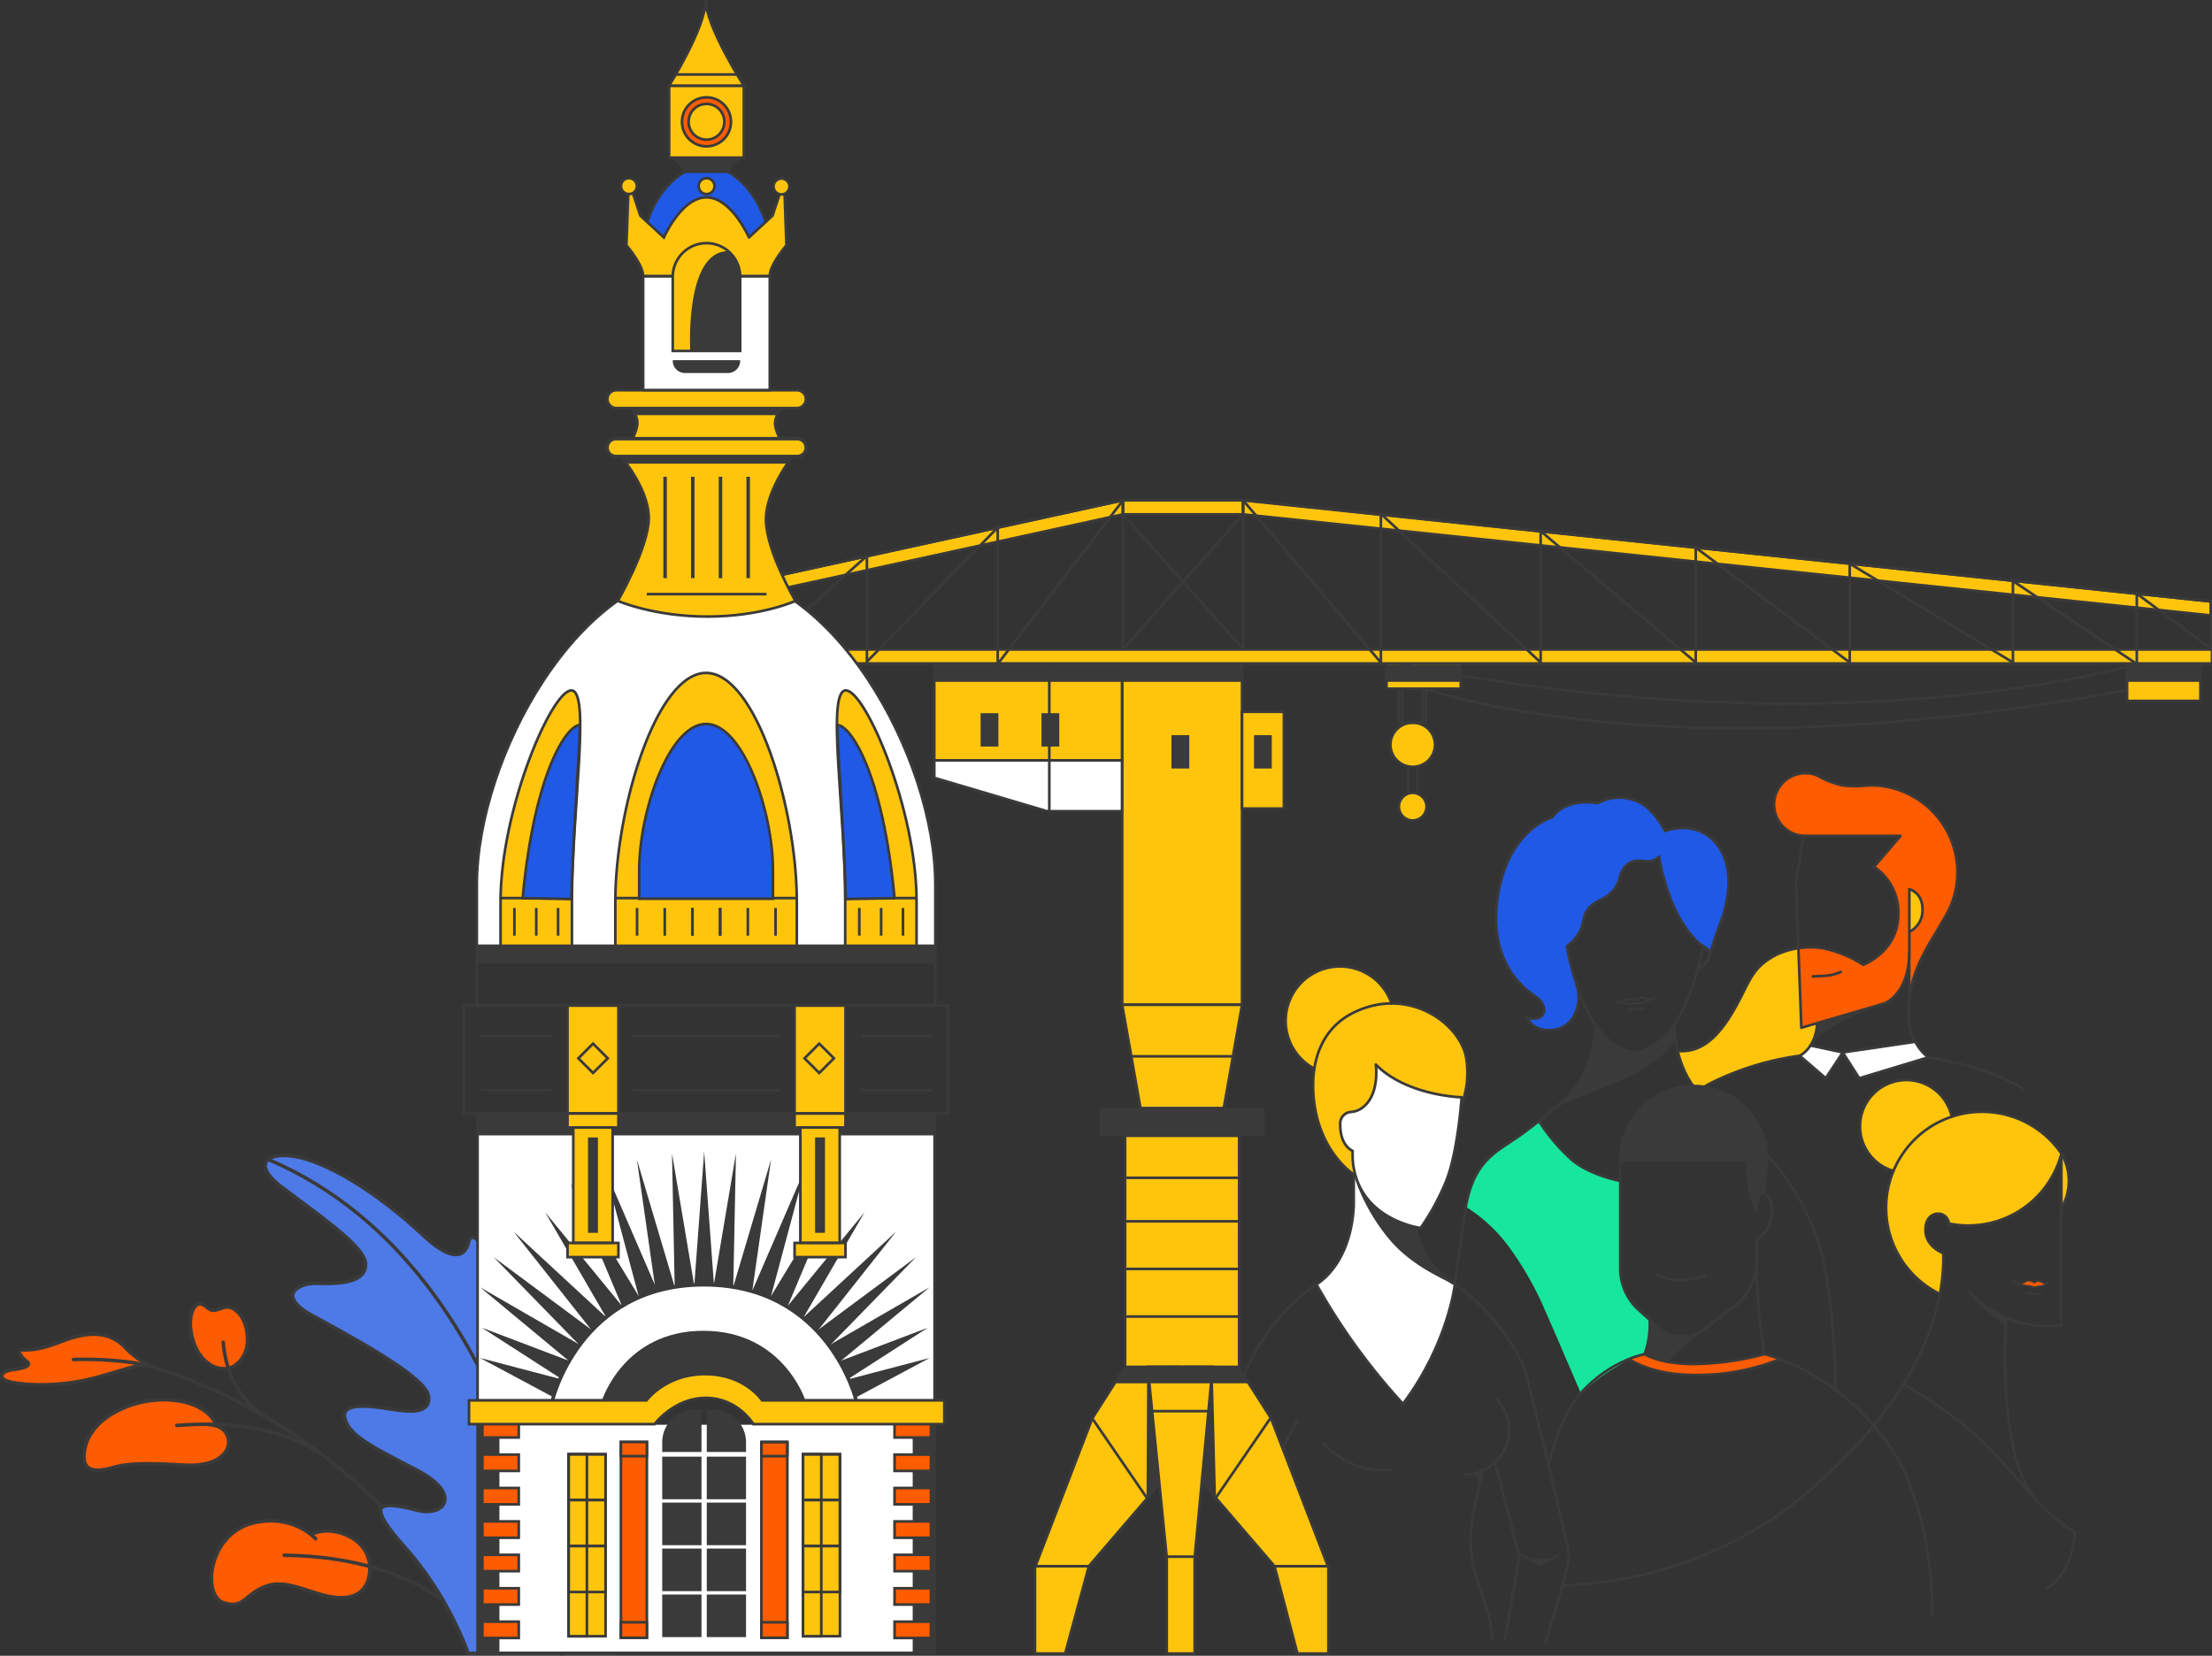 <svg xmlns="http://www.w3.org/2000/svg" xmlns:xlink="http://www.w3.org/1999/xlink" width="631.733" height="472.967" viewBox="0 0 631.733 472.967">
  <rect x="0" y="0" width="631.733" height="472.967" fill="#333333" stroke="none"/>
  <defs>
    <clipPath id="clip-path">
      <rect id="Rectangle_5528" data-name="Rectangle 5528" width="499.731" height="472.795" fill="none"/>
    </clipPath>
  </defs>
  <g id="Groupe_136704" data-name="Groupe 136704" transform="translate(-296.553 -176.954)">
    <g id="Groupe_136702" data-name="Groupe 136702" transform="translate(-13346 -3761.461)">
      <g id="Groupe_136701" data-name="Groupe 136701" transform="translate(20 -1.743)">
        <path id="Tracé_134055" data-name="Tracé 134055" d="M1147.083,1132.939s.118,4.907-2.22,6.792-5.737,3.038-11.277,1.322-7.04-2.528-11.269-3.041a11.776,11.776,0,0,0-8.161,2.217c-.772.563-4.286,4.146-7.381,3.426s-4.86-2.672-4.928-7.159,1.682-9.436,6.64-13.559,12.667-3.05,14.127-2.689a27.524,27.524,0,0,1,6.578,2.76c1.295.964,1.282.643,2.012.4a13.32,13.32,0,0,1,8.562.3c4.131,1.6,6.1,4.461,6.593,6.016a22.245,22.245,0,0,1,.725,3.215" transform="translate(12581.098 3254.697)" fill="#fe5c02"/>
        <path id="Tracé_134057" data-name="Tracé 134057" d="M1206.374,1069.717s3.212.567,3.812,3.545-1.865,5.629-3.437,6.3-3.363,1.774-8.313,1.514a151.04,151.04,0,0,0-15.131-.322,48.487,48.487,0,0,0-8.949,1.731c-1.347.272-4.305.218-4.825-1.516s-1.171-3.489.719-7.61,6.889-7.831,11.146-9.086,7.191-2.082,11.749-1.885,7.947,1.325,9.781,2.8,2.436,1.832,3.052,2.925.4,1.6.4,1.6" transform="translate(12477.549 3277.63)" fill="#fe5c02"/>
        <path id="Tracé_134074" data-name="Tracé 134074" d="M1170.776,1035.275s-4.016,1.376-7.655-3.248a15.978,15.978,0,0,1-3.03-11.537c.245-1.043.975-3.3,1.912-3.451s1.854.371,3.149,1.2,1.295.668,2.95.142,2.7-1.269,4.718.279a10.777,10.777,0,0,1,3.451,7.482c-.078,2.208-.434,5.516-2.106,6.979s-1.577,1.976-3.39,2.156" transform="translate(12516.982 3295.721)" fill="#fe5c02"/>
        <path id="Tracé_134075" data-name="Tracé 134075" d="M1249.223,1040.148c-.155-.036-2.347-.465-7.846,1.578s-13.891,3.335-18.445,3.8-11.22-.067-13.627-.888-1.952-2.226-.385-2.914,3.7-.361,4.906-.942,2.143-.831,1.183-1.639-2.1-1.644-2.2-2.556.106-.887,1.269-.9a27.706,27.706,0,0,0,10.07-2.175c4.344-1.933,7.146-2.425,9.5-2.287s5.579.3,7.94,2.533a61.573,61.573,0,0,0,5.451,4.693c1.128.814,2.185,1.694,2.185,1.694" transform="translate(12415.379 3290.06)" fill="#fe5c02"/>
        <path id="Tracé_134089" data-name="Tracé 134089" d="M1165.014,1124.667s-26.278-56.665-92.256-78.632a48.651,48.651,0,0,0-9.442-2.114,103.856,103.856,0,0,0-15.516-.706" transform="translate(12595.741 3285.286)" fill="none" stroke="#3a3a3a" stroke-linecap="round" stroke-linejoin="round" stroke-width="1"/>
        <path id="Tracé_134090" data-name="Tracé 134090" d="M1106.052,1158.06s-14.393-21.388-55-21.784" transform="translate(12652.661 3248.145)" fill="none" stroke="#3a3a3a" stroke-linecap="round" stroke-linejoin="round" stroke-width="1"/>
        <path id="Tracé_134091" data-name="Tracé 134091" d="M1130.377,1123.8s3.812-2.278,9.594,0c7.069,2.786,7.069,8.869,7.069,8.869s.977,8-6.45,9.082-15.63-5.416-22.438-3.4-6.654,6.963-12.844,4.952-4.452-19.5,8.258-22.73c11.482-2.92,18.049,4.462,18.049,4.462" transform="translate(12581.098 3254.684)" fill="none" stroke="#3a3a3a" stroke-linecap="round" stroke-linejoin="round" stroke-width="1"/>
        <path id="Tracé_134094" data-name="Tracé 134094" d="M1164.977,1081.981s-11.953-9.851-40.123-7.576" transform="translate(12548.193 3272.942)" fill="none" stroke="#3a3a3a" stroke-linecap="round" stroke-linejoin="round" stroke-width="1"/>
        <path id="Tracé_134095" data-name="Tracé 134095" d="M1204.678,1069.456s4.168.046,5.33,3.447-1.659,8.793-12.609,8.13-16.01-.5-20.075.664-10.123,2.244-7.965-6.136,14.021-14.021,24.639-13.109,12.609,6.972,12.609,6.972" transform="translate(12477.622 3277.634)" fill="none" stroke="#3a3a3a" stroke-linecap="round" stroke-linejoin="round" stroke-width="1"/>
        <path id="Tracé_134096" data-name="Tracé 134096" d="M1163.138,1056.641s-11.387-5.613-12.627-21.6" transform="translate(12535.791 3288.528)" fill="none" stroke="#3a3a3a" stroke-linecap="round" stroke-linejoin="round" stroke-width="1"/>
        <path id="Tracé_134097" data-name="Tracé 134097" d="M1171.779,1034.9s4.513-1.878,4.513-7.964c0-5.831-3.591-10.1-6.783-9.1s-2.993,1.4-5.586-.6-5.252,2.8-3.292,9.7C1162.484,1033.454,1167.566,1036.5,1171.779,1034.9Z" transform="translate(12516.962 3295.815)" fill="none" stroke="#3a3a3a" stroke-linecap="round" stroke-linejoin="round" stroke-width="1"/>
        <path id="Tracé_134098" data-name="Tracé 134098" d="M1246.955,1041.084a21.425,21.425,0,0,1-9.516-5.991c-5.43-5.721-12.538-4-18.505-1.712s-8.5,2.357-10.8,2.315.06,2.608,1.054,3.279.9,1.765-3.282,2.262-4.575,2.074-2.884,3.126,13.724,2.685,26.355-.838S1241.189,1039.307,1246.955,1041.084Z" transform="translate(12420.973 3290.049)" fill="none" stroke="#3a3a3a" stroke-linecap="round" stroke-linejoin="round" stroke-width="1"/>
      </g>
      <g id="Groupe_136700" data-name="Groupe 136700">
        <g id="Tracé_134088" data-name="Tracé 134088" transform="translate(12765.55 3326.639)" fill="#4e7ae8" stroke-linecap="round" stroke-linejoin="round">
          <path d="M 1052.808 1084.071 L 1010.695 1084.071 C 1010.31 1082.957 1008.962 1079.252 1006.482 1074.323 C 1004.738 1070.857 1002.782 1067.467 1000.668 1064.249 C 998.025 1060.224 995.126 1056.456 992.051 1053.05 C 989.465 1050.184 987.646 1047.813 986.645 1046.005 C 985.823 1044.518 985.543 1043.386 985.835 1042.73 C 986.109 1042.114 986.974 1041.801 988.405 1041.801 C 990.467 1041.801 993.327 1042.458 996.111 1043.169 C 997.094 1043.42 998.053 1043.547 998.96 1043.547 C 1001.625 1043.547 1003.549 1042.447 1003.98 1040.676 C 1004.196 1039.789 1004.121 1038.337 1002.534 1036.458 C 1001.162 1034.834 998.951 1033.226 995.963 1031.678 C 995.445 1031.41 994.937 1031.147 994.439 1030.89 C 983.012 1024.979 976.717 1021.723 975.506 1017.007 C 975.263 1016.06 975.349 1015.336 975.77 1014.794 C 976.466 1013.896 978.113 1013.441 980.665 1013.441 C 982.733 1013.441 985.069 1013.749 986.647 1013.981 C 987.092 1014.047 987.548 1014.118 988.03 1014.193 C 990.045 1014.506 992.329 1014.862 994.271 1014.862 C 996.448 1014.862 997.899 1014.409 998.706 1013.478 C 999.322 1012.769 999.547 1011.797 999.375 1010.591 C 999.183 1009.242 997.874 1007.557 995.375 1005.442 C 993.336 1003.716 990.449 1001.668 986.796 999.356 C 980.154 995.15 972.097 990.775 966.766 987.88 L 966.177 987.56 C 963.979 986.366 962.401 985.174 961.485 984.016 C 960.739 983.072 960.463 982.19 960.665 981.394 C 961.107 979.654 963.914 978.342 967.193 978.342 C 967.352 978.342 967.513 978.345 967.671 978.352 C 968.547 978.387 969.381 978.405 970.151 978.405 C 975.374 978.405 978.697 977.582 980.307 975.888 C 981.104 975.05 981.477 974.005 981.415 972.782 C 981.317 970.816 979.319 968.186 975.129 964.504 C 971.556 961.363 966.89 957.897 962.378 954.544 C 960.574 953.204 958.869 951.937 957.228 950.688 C 955.431 949.321 954.146 948.002 953.409 946.768 C 952.782 945.719 952.586 944.763 952.842 944.004 C 953.3 942.646 955.234 941.836 958.015 941.836 C 960.528 941.836 963.554 942.474 966.764 943.682 C 972.309 945.768 978.442 949.237 984.993 953.993 C 991.245 958.533 996.062 962.954 997.843 964.644 C 1000.487 967.153 1004.258 970.145 1007.206 970.145 C 1008.52 970.145 1010.215 969.531 1010.826 966.608 C 1010.963 965.953 1011.252 965.172 1011.852 965.172 C 1012.754 965.172 1014.522 966.629 1016.779 970.718 C 1018.417 973.686 1020.876 979.081 1023.294 987.929 C 1025.165 994.778 1026.998 999.899 1028.741 1003.15 C 1030.329 1006.112 1031.839 1007.552 1033.356 1007.552 C 1034.948 1007.552 1036.313 1005.926 1037.302 1002.849 C 1037.512 1002.197 1037.863 1002.121 1038.109 1002.121 C 1038.774 1002.121 1039.735 1002.747 1040.747 1003.838 C 1041.978 1005.166 1043.256 1007.139 1044.442 1009.544 C 1046.552 1013.822 1049.41 1021.549 1051.043 1034.064 C 1052.046 1041.751 1053.24 1054.121 1053.229 1069.406 C 1053.224 1077.096 1052.91 1082.51 1052.808 1084.071 Z" stroke="none"/>
          <path d="M 1052.339 1083.571 C 1052.461 1081.569 1052.724 1076.438 1052.729 1069.394 C 1052.739 1054.141 1051.548 1041.798 1050.547 1034.129 C 1048.923 1021.681 1046.087 1014.009 1043.994 1009.765 C 1042.829 1007.403 1041.579 1005.471 1040.38 1004.178 C 1039.316 1003.03 1038.509 1002.621 1038.109 1002.621 C 1038.026 1002.621 1037.9 1002.621 1037.778 1003.002 C 1037.325 1004.412 1036.787 1005.546 1036.179 1006.372 C 1035.358 1007.487 1034.409 1008.052 1033.356 1008.052 C 1031.638 1008.052 1029.984 1006.526 1028.3 1003.386 C 1026.539 1000.102 1024.693 994.946 1022.811 988.06 C 1020.407 979.26 1017.966 973.904 1016.341 970.96 C 1014.032 966.777 1012.395 965.672 1011.852 965.672 C 1011.664 965.672 1011.444 966.099 1011.316 966.71 C 1011.05 967.979 1010.562 968.96 1009.866 969.626 C 1009.158 970.302 1008.263 970.645 1007.206 970.645 C 1004.093 970.645 1000.209 967.579 997.499 965.007 C 995.725 963.323 990.927 958.92 984.699 954.398 C 978.185 949.668 972.091 946.22 966.588 944.15 C 963.433 942.963 960.469 942.336 958.015 942.336 C 955.497 942.336 953.696 943.036 953.316 944.163 C 953.053 944.943 953.455 945.871 953.838 946.512 C 954.542 947.691 955.785 948.962 957.531 950.291 C 959.17 951.537 960.873 952.803 962.677 954.143 C 967.197 957.501 971.87 960.974 975.459 964.128 C 979.817 967.957 981.807 970.618 981.915 972.757 C 981.983 974.122 981.565 975.291 980.67 976.232 C 979.691 977.261 978.194 977.973 976.093 978.407 C 974.473 978.742 972.529 978.905 970.151 978.905 C 969.375 978.905 968.534 978.887 967.651 978.851 C 967.499 978.845 967.345 978.842 967.193 978.842 C 964.185 978.842 961.531 980.017 961.15 981.517 C 960.988 982.154 961.233 982.891 961.878 983.706 C 962.751 984.81 964.278 985.959 966.416 987.12 L 967.005 987.44 C 972.342 990.339 980.407 994.719 987.064 998.933 C 998.054 1005.891 999.636 1008.878 999.87 1010.521 C 1000.063 1011.877 999.799 1012.982 999.084 1013.806 C 998.176 1014.853 996.601 1015.362 994.271 1015.362 C 992.29 1015.362 989.986 1015.003 987.953 1014.687 C 987.472 1014.612 987.017 1014.541 986.574 1014.476 C 985.012 1014.246 982.7 1013.941 980.665 1013.941 C 977.689 1013.941 976.575 1014.571 976.165 1015.1 C 976.047 1015.251 975.69 1015.712 975.991 1016.883 C 976.526 1018.966 978.17 1020.857 981.323 1023.016 C 984.466 1025.168 988.969 1027.497 994.668 1030.445 C 995.167 1030.703 995.675 1030.966 996.193 1031.234 C 999.24 1032.812 1001.502 1034.461 1002.916 1036.135 C 1004.638 1038.175 1004.71 1039.795 1004.466 1040.794 C 1003.977 1042.801 1001.867 1044.047 998.96 1044.047 C 998.011 1044.047 997.011 1043.914 995.987 1043.653 C 993.235 1042.951 990.412 1042.301 988.405 1042.301 C 987.241 1042.301 986.47 1042.531 986.292 1042.933 C 986.083 1043.403 985.908 1045.497 992.423 1052.715 C 995.514 1056.14 998.429 1059.928 1001.086 1063.974 C 1003.211 1067.209 1005.176 1070.615 1006.929 1074.098 C 1009.239 1078.69 1010.55 1082.155 1011.051 1083.571 L 1052.339 1083.571 M 1053.275 1084.571 L 1010.337 1084.571 C 1010.337 1084.571 1005.085 1068.237 991.68 1053.385 C 978.275 1038.533 988.723 1040.768 996.234 1042.684 C 1003.745 1044.601 1008.252 1038.607 995.733 1032.122 C 983.214 1025.638 976.344 1022.277 975.022 1017.131 C 973.701 1011.985 981.462 1012.714 986.72 1013.487 C 991.978 1014.26 999.631 1015.93 998.88 1010.662 C 998.129 1005.394 976.705 993.848 965.938 987.999 C 955.173 982.151 961.432 977.6 967.692 977.852 C 973.951 978.106 981.158 977.61 980.916 972.807 C 980.675 968.003 966.94 958.706 956.925 951.086 C 946.91 943.467 954.171 938.41 966.94 943.214 C 979.709 948.018 992.679 959.054 998.187 964.281 C 1003.696 969.509 1009.166 972.098 1010.337 966.505 C 1011.507 960.912 1018.406 968.143 1023.776 987.797 C 1030.368 1011.926 1034.854 1008.83 1036.826 1002.696 C 1038.23 998.329 1048.013 1006.982 1051.539 1034 C 1055.065 1061.018 1053.275 1084.571 1053.275 1084.571 Z" stroke="none" fill="#3a3a3a"/>
        </g>
        <path id="Tracé_134099" data-name="Tracé 134099" d="M1061.014,1083.647s-7.993-108.8-83.73-141.174" transform="translate(12742.028 3327.2)" fill="none" stroke="#3a3a3a" stroke-linecap="round" stroke-linejoin="round" stroke-width="1"/>
      </g>
    </g>
    <g id="Groupe_136699" data-name="Groupe 136699" transform="translate(415.555 176.954)">
      <g id="Groupe_136698" data-name="Groupe 136698" transform="translate(13)" clip-path="url(#clip-path)">
        <path id="Tracé_184909" data-name="Tracé 184909" d="M313.7,268.731l4.532-1.251s-.772,5.624-2.52,7.2-2.185,2.062-2.835,2.161a103.651,103.651,0,0,0-12.966,2.816c-4.064,1.4-11.67,4.188-13.639,5.735a2.689,2.689,0,0,1-3.667-.3s-4.2-7.169-4.2-9.738a16.4,16.4,0,0,0,3.276-.236c1.795-.25,6.948-1.755,11.265-8.952,4.763-7.929,6.632-13.067,9.749-15.833S311.54,246.1,312.861,246c.114,3.138.838,22.728.838,22.728" transform="translate(68.744 24.847)" fill="#ffc50d"/>
        <path id="Tracé_184910" data-name="Tracé 184910" d="M278.343,351.4a29.144,29.144,0,0,1,7.961-3.671c.232-.073,2.088-4.359,1.553-9.788-1.19-1.088-4.7-4.555-5.578-5.577a19.6,19.6,0,0,1-2.843-7.78c-.149-4.438,0-16.257,0-17.952,0-.8.533-5.4,0-6.136-.395-.548.58-2.159-.058-2.246A26.655,26.655,0,0,1,273,296.561c-5.844-2.367-11.228-7.824-11.228-7.824a53.273,53.273,0,0,1-5.5-7.644c.041.084-2.324,1.729-2.527,1.949a30.827,30.827,0,0,1-3.287,2.448c-.812.635-4.556,2.939-5.536,3.64a24.592,24.592,0,0,0-8.512,12.2,26.774,26.774,0,0,0-1.1,4.281A44.612,44.612,0,0,1,247.891,317.4a93.22,93.22,0,0,1,9.087,15.545c3.83,8.674,7.555,17.389,11.284,26.1a51.574,51.574,0,0,1,10.082-7.649" transform="translate(51.27 39.071)" fill="#16e79d"/>
        <path id="Tracé_184911" data-name="Tracé 184911" d="M348.014,314.565a2.662,2.662,0,0,0,1.715.451,6.474,6.474,0,0,1,2.271.492,14.346,14.346,0,0,0,2.566-.475,3.546,3.546,0,0,0,.874-.675s-1.285-.33-1.93-.5a1.923,1.923,0,0,0-1.228.112s-.18.128-.557-.07a1.869,1.869,0,0,0-1.875-.094c-.989.409-1.84.767-1.84.767" transform="translate(96.958 52.247)" fill="#fe5c00"/>
        <path id="Tracé_184912" data-name="Tracé 184912" d="M336.7,274.063s-.129-3.095-.129-3.176.066-5.83.066-5.83-1.03,3.428-1.256,4.031a12.817,12.817,0,0,1-3.353,5.374c-2.278,2.035-4.229,2.365-6.76,3.217s-19.518,5.473-19.518,5.473l-.839-22.729a19.334,19.334,0,0,1,9.624.645,42.553,42.553,0,0,1,8.983,4.074s8.685-4,9.564-11.039-.579-10.131-1.923-12.031a17.891,17.891,0,0,0-2.981-3.6c-.88-.725-1.542-1.188-1.542-1.188l7.422-8.91H306.344A9.5,9.5,0,0,1,298.819,223c-2.4-5.057,1.453-9.486,1.453-9.486a11.317,11.317,0,0,1,3.44-2.444,7.53,7.53,0,0,1,6.1,0c2.5,1.026,5.3,2.166,7.229,2.762s7.624.048,8.8.076a26.108,26.108,0,0,1,11.222,2.847A24.869,24.869,0,0,1,350.1,235.394c1.3,9.772-4.355,17.924-4.355,17.924s-3.869,6.725-5.392,9.71a48.414,48.414,0,0,0-3.65,11.039" transform="translate(76.698 10.425)" fill="#fe5c00"/>
        <path id="Tracé_184913" data-name="Tracé 184913" d="M325.494,234.115v11.949s4.062-1.893,3.668-6.195-1.183-4.417-3.668-5.758" transform="translate(87.83 20.026)" fill="#ffc50d"/>
        <path id="Tracé_184914" data-name="Tracé 184914" d="M311.945,268.07l4.7,7.368,19.7-5.957a15.068,15.068,0,0,1-3.7-4.462Z" transform="translate(82.337 32.556)" fill="#fff"/>
        <path id="Tracé_184915" data-name="Tracé 184915" d="M310.625,275.126l4.867-7.368-9.238-1.97a7.172,7.172,0,0,1-3.057,2.929Z" transform="translate(78.791 32.867)" fill="#fff"/>
        <path id="Tracé_184916" data-name="Tracé 184916" d="M266.727,295.1h36.3s-.327,9.9,2.632,13.849a22.477,22.477,0,0,1,1.015-4.441l1.033.242s.81-8.168.961-9.936-.676-10.99-7.987-16.325-13.18-4.347-15.884-4.225-6.721,1.782-10.588,4.732a20.209,20.209,0,0,0-6.465,9.575,23.4,23.4,0,0,0-1.032,6.525" transform="translate(64.002 36.243)" fill="#3a3a3a"/>
        <path id="Tracé_184917" data-name="Tracé 184917" d="M340.861,313.776s9.779,2.427,18.193-2.523,10.511-9.441,11.316-11,2.49-6.1,2.49-6.1l.252,14.994a12.292,12.292,0,0,0,1.961-7.65c-.537-4.021-.232-5.984-4.922-11.164a25.942,25.942,0,0,0-16.173-8.245A29.726,29.726,0,0,0,341.63,283.2s-1.147-5.568-5.827-8.344a14.223,14.223,0,0,0-12.9-.829,12.723,12.723,0,0,0-6.872,8.136,13.3,13.3,0,0,0,1.3,10.65,12.14,12.14,0,0,0,7.634,5.919s-3.051,7.142-1.795,14.293,2.77,9.025,5.109,12.532a26.821,26.821,0,0,0,9.985,8.33s1.413-6.824.9-11.642c0,0-4.253-1.428-4.936-5.647s1.726-5.582,3.616-5.645a3,3,0,0,1,3.03,2.825" transform="translate(83.761 35.734)" fill="#ffc50d"/>
        <path id="Tracé_184918" data-name="Tracé 184918" d="M250.3,278.21s1.2,3.592,6.045,3.63a7.707,7.707,0,0,0,7.914-5.6c.651-2.486,1.119-3.879.623-6.045s-2.541-7.607-3.266-12.339a12.207,12.207,0,0,0,4.112-5.054c1.185-3.088.9-4.632,2.918-6.534s3.128-1.3,5.222-3.305a11.47,11.47,0,0,0,3.178-5.726,5.127,5.127,0,0,1,3.986-3.686c2.258-.551,3.369.4,4.584,0a8.678,8.678,0,0,0,2.319-1.287,59.923,59.923,0,0,0,3.757,13.13c2.631,5.879,5.087,9.261,6.819,10.785s4.184,3.362,4.184,3.362,2.15-7.231,3.332-9.812A29.889,29.889,0,0,0,307.43,235.4a14.338,14.338,0,0,0-6.565-9.779,13.713,13.713,0,0,0-8.271-1.389,6.318,6.318,0,0,0-2.889.728s-2.618-4.775-5.675-7.128a11.556,11.556,0,0,0-8.75-2.355,32.691,32.691,0,0,0-4.829,1.55,13.609,13.609,0,0,0-6.008-.059c-2.691.769-4.108.984-7.03,4.083,0,0-5.443.985-11.386,10.129s-4.066,24.808-4.066,24.808,1.352,6.139,3.771,9.261a25.545,25.545,0,0,0,5.713,6.012c2.906,2.319,3.584,2.9,3.686,4.482a2.567,2.567,0,0,1-1.632,2.575,5.065,5.065,0,0,1-3.2-.112" transform="translate(53.853 12.428)" fill="#2059e5"/>
        <path id="Tracé_184919" data-name="Tracé 184919" d="M268.74,329.867a31.931,31.931,0,0,1,4.107-1.359s4.454,2.947,14.128,2.835a73.915,73.915,0,0,0,20.257-2.835l4.448,1.446a88.972,88.972,0,0,1-9.589,2.971,59.43,59.43,0,0,1-20.776,1.193c-7.3-1.013-12.044-3.35-12.806-4.168" transform="translate(64.729 58.293)" fill="#fe5c00"/>
        <path id="Tracé_184920" data-name="Tracé 184920" d="M294.7,252.981s-2.354,14.04-8.157,22.443c-5.361,7.76-11.259,7.87-11.259,7.87s-5.9-.112-11.257-7.87c-5.8-8.4-8.157-22.443-8.157-22.443a11.8,11.8,0,0,0,4.062-4.913c1.043-2.889.474-5.825,5.208-8.1s5.363-4.962,5.97-7.041,2.2-4.327,5.041-4.327,4.222.693,6.039-1.213C282.184,227.389,284.878,245.595,294.7,252.981Z" transform="translate(59.605 17.301)" fill="none" stroke="#3a3a3a" stroke-linecap="round" stroke-linejoin="round" stroke-width="0.75"/>
        <path id="Tracé_184921" data-name="Tracé 184921" d="M277.7,261.572s-.112,10.516,5.914,18.153c5.772,7.311,25.581,16.551,34.964,43.061,5.019,14.586,5.228,43.014,5.228,43.014" transform="translate(68.456 31.158)" fill="none" stroke="#3a3a3a" stroke-linecap="round" stroke-linejoin="round" stroke-width="0.75"/>
        <path id="Tracé_184922" data-name="Tracé 184922" d="M273.255,261.572s.112,10.516-5.914,18.153c-2.592,3.279-6.747,6.792-14.138,12.391s-14.305,7.118-16.931,21.338l-3.22,22.558" transform="translate(50.356 31.158)" fill="none" stroke="#3a3a3a" stroke-linecap="round" stroke-linejoin="round" stroke-width="0.75"/>
        <path id="Tracé_184923" data-name="Tracé 184923" d="M283.9,245.6l2.246,1.689c-1.283,4.411-3.655,4.6-3.655,4.6" transform="translate(70.398 24.683)" fill="none" stroke="#3a3a3a" stroke-linecap="round" stroke-linejoin="round" stroke-width="1"/>
        <path id="Tracé_184924" data-name="Tracé 184924" d="M302.776,259.531s1.28-4.421,2.9-8.614,4.49-15.038-1.029-22.064c-5.948-7.571-14.856-3.9-14.856-3.9s-2.592-4.957-5.9-7.288a12.471,12.471,0,0,0-13.358-.644S262,215.091,257.5,221.047c0,0-12.411,3.363-15.469,22.246s7.427,26.711,10.536,28.791c2.774,1.858,3.447,4.482,1.715,5.858-1.412,1.117-3.894.268-3.894.268s1.322,4.2,7.322,3.565,8.5-7.158,6.871-12.723" transform="translate(53.769 12.436)" fill="none" stroke="#3a3a3a" stroke-linecap="round" stroke-linejoin="round" stroke-width="0.75"/>
        <path id="Tracé_184925" data-name="Tracé 184925" d="M288.057,266s-3.463,6.3-15.373,11.337c-11.275,4.764-15.219,5.713-20.053,8.751,0,0,4.926-4.478,4.992-4.541a29.54,29.54,0,0,0,5.241-7.964,42.855,42.855,0,0,0,2.357-10.047c.076-1.127.193-1.951.486-1.552a20.072,20.072,0,0,0,4.286,4.591,15.648,15.648,0,0,0,6.6,2.753s3.556.045,7.363-3.473,3.639-4.3,3.914-3.973a21.679,21.679,0,0,1,.186,4.116" transform="translate(58.292 31.259)" fill="#3a3a3a"/>
        <path id="Tracé_184926" data-name="Tracé 184926" d="M265.881,257.043a11.158,11.158,0,0,0,5.339.686,12.7,12.7,0,0,0,5.586-1.654" transform="translate(63.664 28.93)" fill="none" stroke="#3a3a3a" stroke-linecap="round" stroke-linejoin="round" stroke-width="0.5"/>
        <path id="Tracé_184927" data-name="Tracé 184927" d="M266.046,257.145a3.414,3.414,0,0,0,2.431-.412,2.84,2.84,0,0,1,2.8.2,2.338,2.338,0,0,1,2.607-.721c1.795.638,2.624.01,2.624.01" transform="translate(63.731 28.927)" fill="none" stroke="#3a3a3a" stroke-linecap="round" stroke-linejoin="round" stroke-width="0.5"/>
        <path id="Tracé_184928" data-name="Tracé 184928" d="M268.57,258.6a8.809,8.809,0,0,0,4.13-.465" transform="translate(64.753 29.767)" fill="none" stroke="#3a3a3a" stroke-linecap="round" stroke-linejoin="round" stroke-width="0.5"/>
        <path id="Tracé_184929" data-name="Tracé 184929" d="M303.2,270.545s4.579-2.152,4.995-9.26" transform="translate(78.79 31.042)" fill="none" stroke="#3a3a3a" stroke-linecap="round" stroke-linejoin="round" stroke-width="0.75"/>
        <path id="Tracé_184930" data-name="Tracé 184930" d="M255.179,403c13.587-.836,34.908-3.135,60.154-19.337,0,0,49.308-33.052,48.341-75.664" transform="translate(59.326 49.978)" fill="none" stroke="#3a3a3a" stroke-linecap="round" stroke-linejoin="round" stroke-width="0.75"/>
        <path id="Tracé_184931" data-name="Tracé 184931" d="M336.107,331.3a27.42,27.42,0,1,1,34.682-40.126" transform="translate(85.906 38.324)" fill="none" stroke="#3a3a3a" stroke-linecap="round" stroke-linejoin="round" stroke-width="0.75"/>
        <path id="Tracé_184932" data-name="Tracé 184932" d="M324.959,298.756a13.243,13.243,0,1,1,16.672-15.534" transform="translate(83.756 35.711)" fill="none" stroke="#3a3a3a" stroke-linecap="round" stroke-linejoin="round" stroke-width="0.75"/>
        <path id="Tracé_184933" data-name="Tracé 184933" d="M356.409,287.793a15.545,15.545,0,0,1,.1,15.3" transform="translate(100.362 41.788)" fill="none" stroke="#3a3a3a" stroke-linecap="round" stroke-linejoin="round" stroke-width="0.75"/>
        <path id="Tracé_184934" data-name="Tracé 184934" d="M304.435,210.436a7.95,7.95,0,0,1,3.633.843,24.855,24.855,0,0,0,6.683,2.607,29.339,29.339,0,0,0,6.871.084,22,22,0,0,1,2.951-.025,24.859,24.859,0,0,1,19.554,37.684c-.963,1.661-2.517,4.293-2.717,4.618-4.34,7.141-7.638,13.476-7.638,22.715,0,7.635,4.107,11.476,5.532,12.58" transform="translate(79.293 10.429)" fill="none" stroke="#3a3a3a" stroke-linecap="round" stroke-linejoin="round" stroke-width="0.75"/>
        <path id="Tracé_184935" data-name="Tracé 184935" d="M333.534,307.738a27.455,27.455,0,0,0,32.1-19.984v49.074a30.479,30.479,0,0,1-26.288-9.635" transform="translate(91.089 41.772)" fill="none" stroke="#3a3a3a" stroke-linecap="round" stroke-linejoin="round" stroke-width="0.75"/>
        <path id="Tracé_184936" data-name="Tracé 184936" d="M345.27,321.127s-3.054,39.972,8.875,52.332" transform="translate(95.704 55.3)" fill="none" stroke="#3a3a3a" stroke-linecap="round" stroke-linejoin="round" stroke-width="0.75"/>
        <path id="Tracé_184937" data-name="Tracé 184937" d="M324.312,334.7s14.779,7.886,25.439,19.241,15.3,18.217,23.46,22.836c0,0-.228,11.667-7.888,16.03" transform="translate(87.351 60.801)" fill="none" stroke="#3a3a3a" stroke-linecap="round" stroke-linejoin="round" stroke-width="0.75"/>
        <path id="Tracé_184938" data-name="Tracé 184938" d="M329.309,268.192c18.18,2.929,26.889,8.867,26.889,8.867" transform="translate(89.376 33.842)" fill="none" stroke="#3a3a3a" stroke-linecap="round" stroke-linejoin="round" stroke-width="0.75"/>
        <path id="Tracé_184939" data-name="Tracé 184939" d="M276.851,291.456a21.762,21.762,0,0,1,11.4-15.659,81.119,81.119,0,0,1,25.621-7.925" transform="translate(68.111 33.712)" fill="none" stroke="#3a3a3a" stroke-linecap="round" stroke-linejoin="round" stroke-width="0.75"/>
        <path id="Tracé_184940" data-name="Tracé 184940" d="M278.412,289.78c5.993.52,10.795-2.954,15.432-10.672,5.266-8.772,5.131-12.972,12.932-16.9a23.413,23.413,0,0,1,13.053-1.778,34.23,34.23,0,0,1,11.57,4.739c2.551-1.127,10.006-5.106,10.006-14.554a15.642,15.642,0,0,0-6.944-13.427l7.558-8.829H314.984a8.965,8.965,0,0,1-.2-17.93c.067,0,.135,0,.2,0" transform="translate(68.744 10.427)" fill="none" stroke="#3a3a3a" stroke-linecap="round" stroke-linejoin="round" stroke-width="0.75"/>
        <path id="Tracé_184941" data-name="Tracé 184941" d="M266.724,295.144v31.022a15.9,15.9,0,0,0,5.242,11.8l5.564,5.023a10.29,10.29,0,0,0,13.17.519l8.786-6.759a15.89,15.89,0,0,0,6.195-12.6V317.72s3.619-1.308,4.365-7.189-3.374-5.981-3.374-5.981a15.421,15.421,0,0,0-1.034,4.629s-2.615-2.43-2.615-14.037h-36.3A20.984,20.984,0,1,1,308.53,297.6l-.821,7.2" transform="translate(64.005 36.197)" fill="none" stroke="#3a3a3a" stroke-linecap="round" stroke-linejoin="round" stroke-width="0.75"/>
        <path id="Tracé_184942" data-name="Tracé 184942" d="M273.119,326.308a24.739,24.739,0,0,1-1.443,9.788s4.2,2.835,14.019,2.835a81.874,81.874,0,0,0,20.257-2.835,148.2,148.2,0,0,1-2.273-26.307" transform="translate(66.013 50.705)" fill="none" stroke="#3a3a3a" stroke-linecap="round" stroke-linejoin="round" stroke-width="0.75"/>
        <path id="Tracé_184943" data-name="Tracé 184943" d="M296.062,328.507S319,333.84,333.771,357.916c10.812,18.583,10.185,45.339,10.185,45.339" transform="translate(75.899 58.292)" fill="none" stroke="#3a3a3a" stroke-linecap="round" stroke-linejoin="round" stroke-width="0.75"/>
        <path id="Tracé_184944" data-name="Tracé 184944" d="M279.735,328.507s-9.777,1.56-18.361,11.118c-6.243,6.983-9.17,20.152-9.17,20.152" transform="translate(58.119 58.292)" fill="none" stroke="#3a3a3a" stroke-linecap="round" stroke-linejoin="round" stroke-width="0.75"/>
        <path id="Tracé_184945" data-name="Tracé 184945" d="M304.527,223.194l-2.09,13.284,1.529,41.5,23.488-6.872s7.351-2.3,7.351-15.143V238.4s3.761.856,3.761,5.745a6.829,6.829,0,0,1-3.761,6.445" transform="translate(78.483 15.6)" fill="none" stroke="#3a3a3a" stroke-linecap="round" stroke-linejoin="round" stroke-width="0.75"/>
        <path id="Tracé_184946" data-name="Tracé 184946" d="M303.195,268.72l7.435,6.406,4.867-7.368-9.238-1.97" transform="translate(78.79 32.867)" fill="none" stroke="#3a3a3a" stroke-linecap="round" stroke-linejoin="round" stroke-width="0.75"/>
        <path id="Tracé_184947" data-name="Tracé 184947" d="M336.346,269.482l-19.7,5.959-4.7-7.368,20.7-3.054" transform="translate(82.337 32.555)" fill="none" stroke="#3a3a3a" stroke-linecap="round" stroke-linejoin="round" stroke-width="0.75"/>
        <path id="Tracé_184948" data-name="Tracé 184948" d="M333.848,311.259s-5.1-1.811-5.1-6.605,3.565-4.686,3.565-4.686a3.041,3.041,0,0,1,3.117,2.963,3,3,0,0,1-.02.436" transform="translate(89.15 46.723)" fill="none" stroke="#3a3a3a" stroke-linecap="round" stroke-linejoin="round" stroke-width="0.75"/>
        <line id="Ligne_5331" data-name="Ligne 5331" y2="12.761" transform="translate(413.27 272.441)" fill="none" stroke="#3a3a3a" stroke-linecap="round" stroke-linejoin="round" stroke-width="0.75"/>
        <path id="Tracé_184949" data-name="Tracé 184949" d="M268.51,329.537s4.964,3.505,14.166,4.306a64,64,0,0,0,29-4.306" transform="translate(64.729 58.71)" fill="none" stroke="#3a3a3a" stroke-miterlimit="10" stroke-width="0.75"/>
        <path id="Tracé_184950" data-name="Tracé 184950" d="M337.565,315.99a27.525,27.525,0,0,0,5.385,5.51c3.349,2.561,4.974,3.962,4.93,4.811s.2,0,.2,0l.235-2.972a45.246,45.246,0,0,1-5.3-2.957,34.407,34.407,0,0,1-5.206-4.635Z" transform="translate(92.722 53.12)" fill="#3a3a3a"/>
        <path id="Tracé_184951" data-name="Tracé 184951" d="M288.924,324.3a69.41,69.41,0,0,0-10.6,9.247s-4.618-.638-6.656-2.221a19.471,19.471,0,0,0,1.352-5.848c.121-2.929.091-3.942.091-3.942a28.564,28.564,0,0,0,4.43,3.6,9.31,9.31,0,0,0,6.309,1.114,20.377,20.377,0,0,0,5.069-1.953" transform="translate(66.011 55.468)" fill="#3a3a3a"/>
        <path id="Tracé_184952" data-name="Tracé 184952" d="M326.073,257.428s-13.376,4.056-20.029,10.4l.091-.66a11.4,11.4,0,0,0,.9-4.3l18.5-5.491Z" transform="translate(79.945 29.458)" fill="#3a3a3a"/>
        <path id="Tracé_184953" data-name="Tracé 184953" d="M305.872,252.121l3.3-.167a12.648,12.648,0,0,0,4.653-1.136" transform="translate(79.875 26.799)" fill="none" stroke="#3a3a3a" stroke-linecap="round" stroke-linejoin="round" stroke-width="0.75"/>
        <path id="Tracé_184954" data-name="Tracé 184954" d="M346.479,313.589a4.922,4.922,0,0,0,2.995,1.315c2.1.284,2.639.32,3.208.642a6.233,6.233,0,0,1,1.713-.392,3.065,3.065,0,0,0,2.282-1.213" transform="translate(96.336 52.245)" fill="none" stroke="#3a3a3a" stroke-linecap="round" stroke-linejoin="round" stroke-width="0.5"/>
        <path id="Tracé_184955" data-name="Tracé 184955" d="M347.173,314.3a2.038,2.038,0,0,0,2.167-.163,2.264,2.264,0,0,1,3.041.037,1.507,1.507,0,0,1,1.6-.419c.9.361,1.38,1,2.27.4" transform="translate(96.618 52.236)" fill="none" stroke="#3a3a3a" stroke-linecap="round" stroke-linejoin="round" stroke-width="0.5"/>
        <path id="Tracé_184956" data-name="Tracé 184956" d="M349.322,315.964a6.457,6.457,0,0,0,4.292.163" transform="translate(97.489 53.207)" fill="none" stroke="#3a3a3a" stroke-linecap="round" stroke-linejoin="round" stroke-width="0.5"/>
        <path id="Tracé_184957" data-name="Tracé 184957" d="M274.116,312.451h0a23.2,23.2,0,0,0,6.646,1.512,29.394,29.394,0,0,0,7.381-1.4" transform="translate(67.002 51.783)" fill="none" stroke="#3a3a3a" stroke-linecap="round" stroke-linejoin="round" stroke-width="0.75"/>
        <path id="Tracé_184958" data-name="Tracé 184958" d="M244.224,278.926a48.708,48.708,0,0,1-10.686-1.834,33.805,33.805,0,0,1-13.3-7.271l-.35,1.058a16.709,16.709,0,0,1-.881,7.27,9.225,9.225,0,0,1-4.532,4.664s-3.289.017-4.222,2-.308,6.139.908,7.4,2.052,2.19,2.052,2.19a47.475,47.475,0,0,0,.635,5.512c.385,1.532,1.665,6.316,3.858,8.941s9.2,5.928,10.743,6.514l4.341.912A57.549,57.549,0,0,0,239.1,305.1a58.515,58.515,0,0,0,4.2-15.574c.641-4.745,1.217-10.589,1.217-10.589Z" transform="translate(40.931 34.503)" fill="#fff"/>
        <path id="Tracé_184959" data-name="Tracé 184959" d="M215.469,291.9v8.358a30.59,30.59,0,0,1-5.4,18.283c-.967,1.24-3.283,3.575-3.283,3.575l-1.813,1.317s3.668,6.453,6.239,10.293,11.672,16,11.672,16l6.836,7.838s5.03-7.567,7.4-11.875,4.76-11.746,5.779-14.7a48.317,48.317,0,0,0,1.625-7.568,103.816,103.816,0,0,1-10.445-6.829c-4.5-3.471-8.848-11.062-8.848-11.062l-6.943-7.284-1.449-3.89-.812-2.45Z" transform="translate(38.971 43.451)" fill="#fff"/>
        <path id="Tracé_184960" data-name="Tracé 184960" d="M218.275,309.246a30.627,30.627,0,0,1-9.177-12.123,40.463,40.463,0,0,1-2.233-18.136s-6.7-3.737-7.834-10.553,1.6-12.469,5.822-15.545a16.36,16.36,0,0,1,15.834-1.807c5.568,2.326,7.343,7.062,8.279,8.955,0,0,6.895.253,12.127,3.637a23.151,23.151,0,0,1,8.479,9.648c1.45,2.629,1.088,9.2.656,11.187a18.69,18.69,0,0,1-1.24,3.671v-1.112a40.528,40.528,0,0,1-13.154-2.563c-6.123-2.5-8.713-4.173-11.3-6.7,0,0,.263,5.657-1.2,8.786s-3.314,3.872-4.486,4.182a5.785,5.785,0,0,0-3.83,1.976c-1.175,1.545-.8,4.447-.185,6.053a7.362,7.362,0,0,0,3,3.556,39.593,39.593,0,0,0,.209,4.472c.247,2.1.7,2.791.233,2.417" transform="translate(36.461 26.395)" fill="#ffc50d"/>
        <path id="Tracé_184961" data-name="Tracé 184961" d="M235.111,359.214a12.691,12.691,0,0,0,9.052-21.582" transform="translate(51.19 61.991)" fill="none" stroke="#3a3a3a" stroke-linecap="round" stroke-linejoin="round" stroke-width="0.75"/>
        <path id="Tracé_184962" data-name="Tracé 184962" d="M233.141,314.335a54.885,54.885,0,0,1,11.8,10.92,60.675,60.675,0,0,1,8.271,13.67s12.313,49.486,12.47,52.779-6.794,25.241-6.794,25.241" transform="translate(50.392 52.548)" fill="none" stroke="#3a3a3a" stroke-linecap="round" stroke-linejoin="round" stroke-width="0.75"/>
        <path id="Tracé_184963" data-name="Tracé 184963" d="M222.578,353.164c12.965-17.285,14.807-34.146,14.807-34.146s-8.65-4.333-11.264-16.284" transform="translate(46.109 47.844)" fill="none" stroke="#3a3a3a" stroke-linecap="round" stroke-linejoin="round" stroke-width="0.75"/>
        <path id="Tracé_184964" data-name="Tracé 184964" d="M242.542,400.1c-.209-7.524-5.169-15.941-6.033-24.275s1.661-15.766,3.114-23.557" transform="translate(51.686 67.926)" fill="none" stroke="#3a3a3a" stroke-linecap="round" stroke-linejoin="round" stroke-width="0.75"/>
        <path id="Tracé_184965" data-name="Tracé 184965" d="M241.3,350.565l6.964,26.923-4.181,23.724" transform="translate(53.699 67.234)" fill="none" stroke="#3a3a3a" stroke-linecap="round" stroke-linejoin="round" stroke-width="0.75"/>
        <path id="Tracé_184966" data-name="Tracé 184966" d="M203.283,384c2.15-7.441-1.265-23.206-4.833-36.568" transform="translate(36.329 65.965)" fill="none" stroke="#3a3a3a" stroke-linecap="round" stroke-linejoin="round" stroke-width="0.75"/>
        <line id="Ligne_5332" data-name="Ligne 5332" x1="15.978" y2="30.611" transform="translate(222.426 405.821)" fill="none" stroke="#3a3a3a" stroke-linecap="round" stroke-linejoin="round" stroke-width="0.75"/>
        <path id="Tracé_184967" data-name="Tracé 184967" d="M182.754,367.248l11.15-28.325a60.553,60.553,0,0,1,8.271-13.672,54.818,54.818,0,0,1,11.8-10.92" transform="translate(29.966 52.546)" fill="none" stroke="#3a3a3a" stroke-linecap="round" stroke-linejoin="round" stroke-width="0.75"/>
        <path id="Tracé_184968" data-name="Tracé 184968" d="M213.357,294.32s-3.568-1.325-3.535-7.567a3.313,3.313,0,0,1,3.058-3.551l.125-.007a6.246,6.246,0,0,0,2.451-.748c5.894-3.473,4.525-12.8,4.525-12.8,8.874,9.013,24.529,9.365,24.529,9.365s-1.136,16.205-4.6,24.327a68.808,68.808,0,0,1-7.127,13.011s-12.737-1.639-17.6-12.249a21.153,21.153,0,0,1-1.826-8.7Z" transform="translate(40.935 34.43)" fill="none" stroke="#3a3a3a" stroke-linecap="round" stroke-linejoin="round" stroke-width="0.75"/>
        <path id="Tracé_184969" data-name="Tracé 184969" d="M246.512,286.676a26.019,26.019,0,0,0,1.455-14.227c-1.984-9.618-16.25-20.045-31.7-12.786-9.668,4.544-13.038,14.459-11.669,25.643,1.8,14.749,11.32,20.77,11.32,20.77l.006,8.83c-.8,16.568-9.864,22.1-10.619,22.53a.085.085,0,0,0-.039.049l.021.041a179.811,179.811,0,0,0,24.694,34.087" transform="translate(38.704 29.401)" fill="none" stroke="#3a3a3a" stroke-linecap="round" stroke-linejoin="round" stroke-width="0.75"/>
        <path id="Tracé_184970" data-name="Tracé 184970" d="M212.667,292.188c3.557,11.729,17.13,14.727,17.13,14.727s1.481,3.492,2.991,7.009a27.129,27.129,0,0,0,4.674,6.8l3.879,2.991c-2.454-1.634-12.218-5.253-18.932-13.494a56.118,56.118,0,0,1-8.462-14.173,33.355,33.355,0,0,1-1.341-4.15Z" transform="translate(42.068 43.452)" fill="#3a3a3a"/>
        <path id="Tracé_184971" data-name="Tracé 184971" d="M246.42,368.931s5.567,3.634,11.18.465v.35l-5.713,3.053-5.9-3.616Z" transform="translate(55.598 74.679)" fill="#3a3a3a"/>
        <path id="Tracé_184972" data-name="Tracé 184972" d="M236.265,353.545s3.023-.451,2.554,2.554l.367-.318.812-3.675-2.874.9-1.28.215Z" transform="translate(51.487 67.859)" fill="#3a3a3a"/>
        <path id="Tracé_184973" data-name="Tracé 184973" d="M206.93,278.924a15.52,15.52,0,1,1,22.028-18.645" transform="translate(36.442 26.353)" fill="none" stroke="#3a3a3a" stroke-linecap="round" stroke-linejoin="round" stroke-width="0.75"/>
        <path id="Tracé_184974" data-name="Tracé 184974" d="M206.512,346.667a22.17,22.17,0,0,0,19.11,7.5" transform="translate(39.597 65.654)" fill="none" stroke="#3a3a3a" stroke-linecap="round" stroke-linejoin="round" stroke-width="0.75"/>
        <path id="Tracé_184975" data-name="Tracé 184975" d="M250.22,281.171a54.581,54.581,0,0,0,9.506,11.164c5.183,4.288,13.608,5.883,13.608,5.883" transform="translate(57.316 39.103)" fill="none" stroke="#3a3a3a" stroke-linecap="round" stroke-linejoin="round" stroke-width="0.75"/>
        <path id="Tracé_184976" data-name="Tracé 184976" d="M221.137,191.283s69.518,30.159,214.329,2.139" transform="translate(45.526 2.665)" fill="none" stroke="#3a3a3a" stroke-miterlimit="10" stroke-width="0.75"/>
        <rect id="Rectangle_5398" data-name="Rectangle 5398" width="34.332" height="3.993" transform="translate(188.702 142.931)" fill="#ffc50d"/>
        <rect id="Rectangle_5399" data-name="Rectangle 5399" width="34.332" height="3.993" transform="translate(188.702 142.931)" fill="none" stroke="#3a3a3a" stroke-miterlimit="10" stroke-width="0.75"/>
        <path id="Tracé_184977" data-name="Tracé 184977" d="M89.361,182.377l107.235-23.4v-3.993l-107.235,23.4Z" transform="translate(-7.893 -12.051)" fill="#ffc50d"/>
        <path id="Tracé_184978" data-name="Tracé 184978" d="M89.361,182.377l107.235-23.4v-3.993l-107.235,23.4Z" transform="translate(-7.893 -12.051)" fill="none" stroke="#3a3a3a" stroke-miterlimit="10" stroke-width="0.75"/>
        <path id="Tracé_184979" data-name="Tracé 184979" d="M190.093,158.974l276.361,28.875v-3.993L190.093,154.982Z" transform="translate(32.94 -12.051)" fill="#ffc50d"/>
        <path id="Tracé_184980" data-name="Tracé 184980" d="M190.093,158.974l276.361,28.875v-3.993L190.093,154.982Z" transform="translate(32.94 -12.051)" fill="none" stroke="#3a3a3a" stroke-miterlimit="10" stroke-width="0.75"/>
        <path id="Tracé_184981" data-name="Tracé 184981" d="M93.734,175.08l-24.892,6.7v-3.448l24.892-6.7Z" transform="translate(14.668 36.571)" fill="#ffc50d"/>
        <path id="Tracé_184982" data-name="Tracé 184982" d="M93.734,175.08l-24.892,6.7v-3.448l24.892-6.7Z" transform="translate(14.668 36.571)" fill="none" stroke="#3a3a3a" stroke-miterlimit="10" stroke-width="0.75"/>
        <rect id="Rectangle_5400" data-name="Rectangle 5400" width="34.229" height="97.41" transform="translate(188.486 189.611)" fill="#ffc50d"/>
        <rect id="Rectangle_5401" data-name="Rectangle 5401" width="34.229" height="97.41" transform="translate(188.486 189.611)" fill="none" stroke="#3a3a3a" stroke-miterlimit="10" stroke-width="0.75"/>
        <rect id="Rectangle_5402" data-name="Rectangle 5402" width="47.101" height="7.987" transform="translate(182.049 316.452)" fill="#3a3a3a"/>
        <path id="Tracé_184983" data-name="Tracé 184983" d="M199.739,257.508H165.51l5.217,29.509h23.8Z" transform="translate(22.976 29.511)" fill="#ffc50d"/>
        <path id="Tracé_184984" data-name="Tracé 184984" d="M199.739,257.508H165.51l5.217,29.509h23.8Z" transform="translate(22.976 29.511)" fill="none" stroke="#3a3a3a" stroke-miterlimit="10" stroke-width="0.75"/>
        <line id="Ligne_5333" data-name="Ligne 5333" x2="28.584" transform="translate(191.186 301.744)" fill="#ffc50d"/>
        <line id="Ligne_5334" data-name="Ligne 5334" x2="28.584" transform="translate(191.186 301.744)" fill="none" stroke="#3a3a3a" stroke-miterlimit="10" stroke-width="0.75"/>
        <rect id="Rectangle_5403" data-name="Rectangle 5403" width="32.572" height="66.053" transform="translate(189.314 324.439)" fill="#ffc50d"/>
        <rect id="Rectangle_5404" data-name="Rectangle 5404" width="32.572" height="66.053" transform="translate(189.314 324.439)" fill="none" stroke="#3a3a3a" stroke-miterlimit="10" stroke-width="0.75"/>
        <line id="Ligne_5335" data-name="Ligne 5335" x2="32.072" transform="translate(189.443 336.438)" fill="#ffc50d"/>
        <line id="Ligne_5336" data-name="Ligne 5336" x2="32.072" transform="translate(189.443 336.438)" fill="none" stroke="#3a3a3a" stroke-miterlimit="10" stroke-width="0.75"/>
        <line id="Ligne_5337" data-name="Ligne 5337" x2="32.072" transform="translate(189.443 348.875)" fill="#ffc50d"/>
        <line id="Ligne_5338" data-name="Ligne 5338" x2="32.072" transform="translate(189.443 348.875)" fill="none" stroke="#3a3a3a" stroke-miterlimit="10" stroke-width="0.75"/>
        <line id="Ligne_5339" data-name="Ligne 5339" x2="32.072" transform="translate(189.443 362.472)" fill="#ffc50d"/>
        <line id="Ligne_5340" data-name="Ligne 5340" x2="32.072" transform="translate(189.443 362.472)" fill="none" stroke="#3a3a3a" stroke-miterlimit="10" stroke-width="0.75"/>
        <line id="Ligne_5341" data-name="Ligne 5341" x2="32.072" transform="translate(189.443 376.069)" fill="#ffc50d"/>
        <line id="Ligne_5342" data-name="Ligne 5342" x2="32.072" transform="translate(189.443 376.069)" fill="none" stroke="#3a3a3a" stroke-miterlimit="10" stroke-width="0.75"/>
        <path id="Tracé_184985" data-name="Tracé 184985" d="M147.792,413V388.377l16.366-42.549,9.364-14.679,15.51-.049v26.839l-25.856,30.112L156.411,413Z" transform="translate(15.793 59.343)" fill="#ffc50d"/>
        <path id="Tracé_184986" data-name="Tracé 184986" d="M147.792,413V388.377l16.366-42.549,9.364-14.679,15.51-.049v26.839l-25.856,30.112L156.411,413Z" transform="translate(15.793 59.343)" fill="none" stroke="#3a3a3a" stroke-miterlimit="10" stroke-width="0.75"/>
        <path id="Tracé_184987" data-name="Tracé 184987" d="M219.307,413V388.377l-16.366-42.549-9.364-14.679-15.51-.049v26.839l25.856,30.112L210.47,413Z" transform="translate(28.066 59.343)" fill="#ffc50d"/>
        <path id="Tracé_184988" data-name="Tracé 184988" d="M219.307,413V388.377l-16.366-42.549-9.364-14.679-15.51-.049v26.839l25.856,30.112L210.47,413Z" transform="translate(28.066 59.343)" fill="none" stroke="#3a3a3a" stroke-miterlimit="10" stroke-width="0.75"/>
        <path id="Tracé_184989" data-name="Tracé 184989" d="M170.693,331.1l5.456,54.55V413h7.964V385.541l5.127-54.442Z" transform="translate(25.076 59.343)" fill="#ffc50d"/>
        <path id="Tracé_184990" data-name="Tracé 184990" d="M170.693,331.1l5.456,54.55V413h7.964V385.541l5.127-54.442Z" transform="translate(25.076 59.343)" fill="none" stroke="#3a3a3a" stroke-miterlimit="10" stroke-width="0.75"/>
        <line id="Ligne_5343" data-name="Ligne 5343" x2="15.929" transform="translate(197.187 403.098)" fill="#ffc50d"/>
        <line id="Ligne_5344" data-name="Ligne 5344" x2="15.929" transform="translate(197.187 403.098)" fill="none" stroke="#3a3a3a" stroke-miterlimit="10" stroke-width="0.75"/>
        <line id="Ligne_5345" data-name="Ligne 5345" x2="10.037" transform="translate(200.133 444.665)" fill="#ffc50d"/>
        <line id="Ligne_5346" data-name="Ligne 5346" x2="10.037" transform="translate(200.133 444.665)" fill="none" stroke="#3a3a3a" stroke-miterlimit="10" stroke-width="0.75"/>
        <line id="Ligne_5347" data-name="Ligne 5347" x2="15.493" y2="22.584" transform="translate(179.949 405.171)" fill="#ffc50d"/>
        <line id="Ligne_5348" data-name="Ligne 5348" x2="15.493" y2="22.584" transform="translate(179.949 405.171)" fill="none" stroke="#3a3a3a" stroke-miterlimit="10" stroke-width="0.75"/>
        <line id="Ligne_5349" data-name="Ligne 5349" x1="15.383" transform="translate(163.584 447.393)" fill="#ffc50d"/>
        <line id="Ligne_5350" data-name="Ligne 5350" x1="15.383" transform="translate(163.584 447.393)" fill="none" stroke="#3a3a3a" stroke-miterlimit="10" stroke-width="0.75"/>
        <line id="Ligne_5351" data-name="Ligne 5351" x1="15.493" y2="22.584" transform="translate(215.297 405.171)" fill="#ffc50d"/>
        <line id="Ligne_5352" data-name="Ligne 5352" x1="15.493" y2="22.584" transform="translate(215.297 405.171)" fill="none" stroke="#3a3a3a" stroke-miterlimit="10" stroke-width="0.75"/>
        <line id="Ligne_5353" data-name="Ligne 5353" x2="15.383" transform="translate(231.772 447.393)" fill="#ffc50d"/>
        <line id="Ligne_5354" data-name="Ligne 5354" x2="15.383" transform="translate(231.772 447.393)" fill="none" stroke="#3a3a3a" stroke-miterlimit="10" stroke-width="0.75"/>
        <path id="Tracé_184991" data-name="Tracé 184991" d="M204.7,201.379H68.842v-15.2l28.838-7.765L205,154.917h34.366l276.243,28.966v17.5H204.7Z" transform="translate(-16.211 -12.077)" fill="none" stroke="#3a3a3a" stroke-miterlimit="10" stroke-width="0.75"/>
        <rect id="Rectangle_5405" data-name="Rectangle 5405" width="18.081" height="13.562" transform="translate(65.428 214.905)" fill="#ffc50d"/>
        <rect id="Rectangle_5406" data-name="Rectangle 5406" width="18.081" height="13.562" transform="translate(65.428 214.905)" fill="none" stroke="#3a3a3a" stroke-miterlimit="10" stroke-width="0.75"/>
        <rect id="Rectangle_5407" data-name="Rectangle 5407" width="20.947" height="10.644" transform="translate(475.475 189.573)" fill="#ffc50d"/>
        <rect id="Rectangle_5408" data-name="Rectangle 5408" width="20.947" height="10.644" transform="translate(475.475 189.573)" fill="none" stroke="#3a3a3a" stroke-miterlimit="10" stroke-width="0.75"/>
        <rect id="Rectangle_5409" data-name="Rectangle 5409" width="21.183" height="7.388" transform="translate(263.99 189.329)" fill="#ffc50d"/>
        <rect id="Rectangle_5410" data-name="Rectangle 5410" width="21.183" height="7.388" transform="translate(263.99 189.329)" fill="none" stroke="#3a3a3a" stroke-miterlimit="10" stroke-width="0.75"/>
        <rect id="Rectangle_5411" data-name="Rectangle 5411" width="53.612" height="27.637" transform="translate(134.826 189.58)" fill="#ffc50d"/>
        <rect id="Rectangle_5412" data-name="Rectangle 5412" width="53.612" height="27.637" transform="translate(134.826 189.58)" fill="none" stroke="#3a3a3a" stroke-miterlimit="10" stroke-width="0.75"/>
        <rect id="Rectangle_5413" data-name="Rectangle 5413" width="11.95" height="27.637" transform="translate(222.715 203.326)" fill="#ffc50d"/>
        <rect id="Rectangle_5414" data-name="Rectangle 5414" width="11.95" height="27.637" transform="translate(222.715 203.326)" fill="none" stroke="#3a3a3a" stroke-miterlimit="10" stroke-width="0.75"/>
        <rect id="Rectangle_5415" data-name="Rectangle 5415" width="5.082" height="9.52" transform="translate(148.05 203.729)" fill="#3a3a3a"/>
        <line id="Ligne_5355" data-name="Ligne 5355" y1="13.073" x2="18.081" transform="translate(65.429 214.906)" fill="#ffc50d"/>
        <line id="Ligne_5356" data-name="Ligne 5356" y1="13.073" x2="18.081" transform="translate(65.429 214.906)" fill="none" stroke="#3a3a3a" stroke-miterlimit="10" stroke-width="0.75"/>
        <rect id="Rectangle_5416" data-name="Rectangle 5416" width="5.775" height="9.715" transform="translate(268.484 196.715)" fill="none" stroke="#3a3a3a" stroke-miterlimit="10" stroke-width="0.75"/>
        <rect id="Rectangle_5417" data-name="Rectangle 5417" width="2.651" height="9.715" transform="translate(270.21 218.48)" fill="none" stroke="#3a3a3a" stroke-miterlimit="10" stroke-width="0.75"/>
        <path id="Tracé_184992" data-name="Tracé 184992" d="M232.751,206.475a6.364,6.364,0,1,1-6.364-6.31,6.337,6.337,0,0,1,6.364,6.31" transform="translate(45.074 6.265)" fill="#ffc50d"/>
        <ellipse id="Ellipse_236015" data-name="Ellipse 236015" cx="6.364" cy="6.31" rx="6.364" ry="6.31" transform="translate(265.099 206.43)" fill="none" stroke="#3a3a3a" stroke-miterlimit="10" stroke-width="0.75"/>
        <path id="Tracé_184993" data-name="Tracé 184993" d="M229.64,218.373a3.949,3.949,0,1,1-3.949-3.948,3.949,3.949,0,0,1,3.949,3.948" transform="translate(45.771 12.046)" fill="#ffc50d"/>
        <ellipse id="Ellipse_236016" data-name="Ellipse 236016" cx="3.948" cy="3.948" rx="3.948" ry="3.948" transform="translate(267.513 226.471)" fill="none" stroke="#3a3a3a" stroke-miterlimit="10" stroke-width="0.75"/>
        <path id="Tracé_184994" data-name="Tracé 184994" d="M180.94,207.84H127.328v4.967l32.168,9.533H180.94Z" transform="translate(7.498 9.376)" fill="#fff"/>
        <path id="Tracé_184995" data-name="Tracé 184995" d="M180.94,207.84H127.328v4.967l32.168,9.533H180.94Z" transform="translate(7.498 9.376)" fill="none" stroke="#3a3a3a" stroke-miterlimit="10" stroke-width="0.75"/>
        <line id="Ligne_5357" data-name="Ligne 5357" y1="42.412" transform="translate(167.671 189.48)" fill="none" stroke="#3a3a3a" stroke-miterlimit="10" stroke-width="0.75"/>
        <line id="Ligne_5358" data-name="Ligne 5358" y1="46.83" transform="translate(188.647 142.84)" fill="none" stroke="#3a3a3a" stroke-miterlimit="10" stroke-width="0.75"/>
        <line id="Ligne_5359" data-name="Ligne 5359" y1="46.83" transform="translate(223.031 142.84)" fill="none" stroke="#3a3a3a" stroke-miterlimit="10" stroke-width="0.75"/>
        <path id="Tracé_184996" data-name="Tracé 184996" d="M435.655,187.87c-103.817,26.614-214.8,0-214.8,0" transform="translate(45.411 1.281)" fill="none" stroke="#3a3a3a" stroke-miterlimit="10" stroke-width="0.75"/>
        <rect id="Rectangle_5418" data-name="Rectangle 5418" width="5.082" height="9.52" transform="translate(165.438 203.729)" fill="#3a3a3a"/>
        <rect id="Rectangle_5419" data-name="Rectangle 5419" width="7.808" height="9.713" transform="translate(267.422 196.717)" fill="none" stroke="#3a3a3a" stroke-miterlimit="10" stroke-width="0.75"/>
        <rect id="Rectangle_5420" data-name="Rectangle 5420" width="5.082" height="9.52" transform="translate(202.562 210.005)" fill="#3a3a3a"/>
        <rect id="Rectangle_5421" data-name="Rectangle 5421" width="5.082" height="9.52" transform="translate(226.129 210.005)" fill="#3a3a3a"/>
        <rect id="Rectangle_5422" data-name="Rectangle 5422" width="447.074" height="3.993" transform="translate(52.659 185.525)" fill="#ffc50d"/>
        <rect id="Rectangle_5423" data-name="Rectangle 5423" width="447.074" height="3.993" transform="translate(52.659 185.525)" fill="none" stroke="#3a3a3a" stroke-miterlimit="10" stroke-width="0.75"/>
        <path id="Tracé_184997" data-name="Tracé 184997" d="M184.745,331.1l-2.964,33.18,3.946,4.133Z" transform="translate(29.571 59.343)" fill="#3a3a3a"/>
        <path id="Tracé_184998" data-name="Tracé 184998" d="M170.633,331.1l3.409,33.454-3.582,3.859Z" transform="translate(24.982 59.343)" fill="#3a3a3a"/>
        <rect id="Rectangle_5424" data-name="Rectangle 5424" width="88.393" height="4.951" transform="translate(134.654 189.82)" fill="#3a3a3a"/>
        <rect id="Rectangle_5425" data-name="Rectangle 5425" width="21.398" height="4.951" transform="translate(263.534 189.82)" fill="#3a3a3a"/>
        <rect id="Rectangle_5426" data-name="Rectangle 5426" width="20.739" height="4.951" transform="translate(475.641 189.82)" fill="#3a3a3a"/>
        <path id="Tracé_184999" data-name="Tracé 184999" d="M68.863,197.577l28.872-19.193v22.785l34.052-30.325v30.218l37.359-38.332v38.991l35.758-46.74" transform="translate(-16.204 -12.051)" fill="none" stroke="#3a3a3a" stroke-miterlimit="10" stroke-width="0.75"/>
        <path id="Tracé_185000" data-name="Tracé 185000" d="M466.791,197.577l-21.473-15.943v20.087l-35.375-23.71v23.267l-46.615-28.23v28.23l-43.972-32.8v32.8l-44.3-37.524v37.524l-45.624-42.459v42.513l-39.339-46.351" transform="translate(32.94 -12.051)" fill="none" stroke="#3a3a3a" stroke-miterlimit="10" stroke-width="0.75"/>
        <line id="Ligne_5360" data-name="Ligne 5360" x2="34.435" y2="38.647" transform="translate(188.702 146.923)" fill="none" stroke="#3a3a3a" stroke-miterlimit="10" stroke-width="0.75"/>
        <line id="Ligne_5361" data-name="Ligne 5361" x1="34.443" y2="38.647" transform="translate(188.591 146.923)" fill="none" stroke="#3a3a3a" stroke-miterlimit="10" stroke-width="0.75"/>
        <path id="Tracé_185001" data-name="Tracé 185001" d="M202.265,335.882H164l2.95-4.986h32.5Z" transform="translate(22.363 59.26)" fill="#3a3a3a"/>
        <path id="Tracé_185002" data-name="Tracé 185002" d="M134.134,344.223H80.268l-11.375-2.928-11.658,2.928H3.619V262.2H134.134Z" transform="translate(0.771 55.869)" fill="#fff"/>
        <path id="Tracé_185003" data-name="Tracé 185003" d="M134.134,344.223H80.268l-11.375-2.928-11.658,2.928H3.619V262.2H134.134Z" transform="translate(0.771 55.869)" fill="none" stroke="#3a3a3a" stroke-miterlimit="10" stroke-width="0.75"/>
        <path id="Tracé_185004" data-name="Tracé 185004" d="M3.619,335.5v65.158H134.134V335.5" transform="translate(0.771 71.488)" fill="#fff"/>
        <path id="Tracé_185005" data-name="Tracé 185005" d="M3.619,335.5v65.158H134.134V335.5" transform="translate(0.771 71.488)" fill="none" stroke="#3a3a3a" stroke-miterlimit="10" stroke-width="0.75"/>
        <path id="Tracé_185006" data-name="Tracé 185006" d="M21.176,335.878s7.722-33.337,43.319-33.337S108,335.595,108,335.595" transform="translate(4.512 64.464)" fill="none" stroke="#3a3a3a" stroke-miterlimit="10" stroke-width="1"/>
        <path id="Tracé_185007" data-name="Tracé 185007" d="M54.656,309.227l2.8-38.055,2.8,38.055Z" transform="translate(11.646 57.78)" fill="#3a3a3a"/>
        <path id="Tracé_185008" data-name="Tracé 185008" d="M59.222,309.226,65.562,271.6l-.772,38.15Z" transform="translate(12.619 57.871)" fill="#3a3a3a"/>
        <path id="Tracé_185009" data-name="Tracé 185009" d="M63.76,309.619l10.859-36.58-5.395,37.775Z" transform="translate(13.586 58.178)" fill="#3a3a3a"/>
        <path id="Tracé_185010" data-name="Tracé 185010" d="M68.268,310.149l15.143-35.024-9.86,36.862Z" transform="translate(14.546 58.623)" fill="#3a3a3a"/>
        <path id="Tracé_185011" data-name="Tracé 185011" d="M72.482,311.291l19.786-32.627-14.8,35.169Z" transform="translate(15.444 59.377)" fill="#3a3a3a"/>
        <path id="Tracé_185012" data-name="Tracé 185012" d="M76.539,312.358l22.049-26.887L81.135,315.546Z" transform="translate(16.309 60.827)" fill="#3a3a3a"/>
        <path id="Tracé_185013" data-name="Tracé 185013" d="M80.276,314.58l26.542-24.556L84.381,318.379Z" transform="translate(17.105 61.797)" fill="#3a3a3a"/>
        <path id="Tracé_185014" data-name="Tracé 185014" d="M83.557,317.007l28.253-20.979L87.238,321.219Z" transform="translate(17.804 63.077)" fill="#3a3a3a"/>
        <path id="Tracé_185015" data-name="Tracé 185015" d="M86.423,319.652l28.632-16.521L89.618,324.244Z" transform="translate(18.415 64.59)" fill="#3a3a3a"/>
        <path id="Tracé_185016" data-name="Tracé 185016" d="M89,322.146l25-9.491L91.518,327.139Z" transform="translate(18.963 66.619)" fill="#3a3a3a"/>
        <path id="Tracé_185017" data-name="Tracé 185017" d="M91.031,325.824l23.065-6.053-21.021,11.26Z" transform="translate(19.397 68.136)" fill="#3a3a3a"/>
        <path id="Tracé_185018" data-name="Tracé 185018" d="M55.73,309.226,49.39,271.6l.772,38.15Z" transform="translate(10.524 57.871)" fill="#3a3a3a"/>
        <path id="Tracé_185019" data-name="Tracé 185019" d="M51.985,309.619l-10.859-36.58,5.395,37.775Z" transform="translate(8.763 58.178)" fill="#3a3a3a"/>
        <path id="Tracé_185020" data-name="Tracé 185020" d="M48.642,310.149,33.5,275.125l9.86,36.862Z" transform="translate(7.138 58.623)" fill="#3a3a3a"/>
        <path id="Tracé_185021" data-name="Tracé 185021" d="M45.244,311.291,25.457,278.664l14.8,35.169Z" transform="translate(5.424 59.377)" fill="#3a3a3a"/>
        <path id="Tracé_185022" data-name="Tracé 185022" d="M41.585,312.358,19.536,285.471l17.453,30.075Z" transform="translate(4.163 60.827)" fill="#3a3a3a"/>
        <path id="Tracé_185023" data-name="Tracé 185023" d="M38.637,314.58,12.095,290.023l22.437,28.356Z" transform="translate(2.577 61.797)" fill="#3a3a3a"/>
        <path id="Tracé_185024" data-name="Tracé 185024" d="M35.656,317.007,7.4,296.028l24.572,25.191Z" transform="translate(1.577 63.077)" fill="#3a3a3a"/>
        <path id="Tracé_185025" data-name="Tracé 185025" d="M32.857,319.652,4.225,303.131l25.437,21.112Z" transform="translate(0.9 64.59)" fill="#3a3a3a"/>
        <path id="Tracé_185026" data-name="Tracé 185026" d="M29.644,322.146l-25-9.491,22.478,14.484Z" transform="translate(0.99 66.619)" fill="#3a3a3a"/>
        <path id="Tracé_185027" data-name="Tracé 185027" d="M27.271,325.824,4.206,319.771l21.021,11.26Z" transform="translate(0.896 68.136)" fill="#3a3a3a"/>
        <rect id="Rectangle_5427" data-name="Rectangle 5427" width="6.236" height="65.158" transform="translate(128.659 406.991)" fill="#3a3a3a"/>
        <rect id="Rectangle_5428" data-name="Rectangle 5428" width="6.236" height="65.158" transform="translate(4.39 406.991)" fill="#3a3a3a"/>
        <path id="Tracé_185028" data-name="Tracé 185028" d="M90.956,333.147s-6.357-19.776-29.1-19.776S32.9,333.287,32.9,333.287l18.239-.044,11.163-1.9,10.669,1.85Z" transform="translate(7.01 66.772)" fill="#3a3a3a"/>
        <rect id="Rectangle_5429" data-name="Rectangle 5429" width="130.462" height="6.264" transform="translate(4.39 318.067)" fill="#3a3a3a"/>
        <rect id="Rectangle_5430" data-name="Rectangle 5430" width="10.392" height="4.667" transform="translate(123.479 463.231)" fill="#fe5c00"/>
        <rect id="Rectangle_5431" data-name="Rectangle 5431" width="10.392" height="4.667" transform="translate(123.479 463.231)" fill="none" stroke="#3a3a3a" stroke-miterlimit="10" stroke-width="0.75"/>
        <rect id="Rectangle_5432" data-name="Rectangle 5432" width="10.392" height="4.667" transform="translate(123.479 453.686)" fill="#fe5c00"/>
        <rect id="Rectangle_5433" data-name="Rectangle 5433" width="10.392" height="4.667" transform="translate(123.479 453.686)" fill="none" stroke="#3a3a3a" stroke-miterlimit="10" stroke-width="0.75"/>
        <rect id="Rectangle_5434" data-name="Rectangle 5434" width="10.392" height="4.667" transform="translate(123.479 444.141)" fill="#fe5c00"/>
        <rect id="Rectangle_5435" data-name="Rectangle 5435" width="10.392" height="4.667" transform="translate(123.479 444.141)" fill="none" stroke="#3a3a3a" stroke-miterlimit="10" stroke-width="0.75"/>
        <rect id="Rectangle_5436" data-name="Rectangle 5436" width="10.392" height="4.667" transform="translate(123.479 434.597)" fill="#fe5c00"/>
        <rect id="Rectangle_5437" data-name="Rectangle 5437" width="10.392" height="4.667" transform="translate(123.479 434.597)" fill="none" stroke="#3a3a3a" stroke-miterlimit="10" stroke-width="0.75"/>
        <rect id="Rectangle_5438" data-name="Rectangle 5438" width="10.392" height="4.667" transform="translate(123.479 425.052)" fill="#fe5c00"/>
        <rect id="Rectangle_5439" data-name="Rectangle 5439" width="10.392" height="4.667" transform="translate(123.479 425.052)" fill="none" stroke="#3a3a3a" stroke-miterlimit="10" stroke-width="0.75"/>
        <rect id="Rectangle_5440" data-name="Rectangle 5440" width="10.392" height="4.667" transform="translate(123.479 415.508)" fill="#fe5c00"/>
        <rect id="Rectangle_5441" data-name="Rectangle 5441" width="10.392" height="4.667" transform="translate(123.479 415.508)" fill="none" stroke="#3a3a3a" stroke-miterlimit="10" stroke-width="0.75"/>
        <rect id="Rectangle_5442" data-name="Rectangle 5442" width="10.392" height="4.667" transform="translate(123.479 405.963)" fill="#fe5c00"/>
        <rect id="Rectangle_5443" data-name="Rectangle 5443" width="10.392" height="4.667" transform="translate(123.479 405.963)" fill="none" stroke="#3a3a3a" stroke-miterlimit="10" stroke-width="0.75"/>
        <rect id="Rectangle_5444" data-name="Rectangle 5444" width="10.392" height="4.667" transform="translate(5.762 463.231)" fill="#fe5c00"/>
        <rect id="Rectangle_5445" data-name="Rectangle 5445" width="10.392" height="4.667" transform="translate(5.762 463.231)" fill="none" stroke="#3a3a3a" stroke-miterlimit="10" stroke-width="0.75"/>
        <rect id="Rectangle_5446" data-name="Rectangle 5446" width="10.392" height="4.667" transform="translate(5.762 453.686)" fill="#fe5c00"/>
        <rect id="Rectangle_5447" data-name="Rectangle 5447" width="10.392" height="4.667" transform="translate(5.762 453.686)" fill="none" stroke="#3a3a3a" stroke-miterlimit="10" stroke-width="0.75"/>
        <rect id="Rectangle_5448" data-name="Rectangle 5448" width="10.392" height="4.667" transform="translate(5.762 444.141)" fill="#fe5c00"/>
        <rect id="Rectangle_5449" data-name="Rectangle 5449" width="10.392" height="4.667" transform="translate(5.762 444.141)" fill="none" stroke="#3a3a3a" stroke-miterlimit="10" stroke-width="0.75"/>
        <rect id="Rectangle_5450" data-name="Rectangle 5450" width="10.392" height="4.667" transform="translate(5.762 434.597)" fill="#fe5c00"/>
        <rect id="Rectangle_5451" data-name="Rectangle 5451" width="10.392" height="4.667" transform="translate(5.762 434.597)" fill="none" stroke="#3a3a3a" stroke-miterlimit="10" stroke-width="0.75"/>
        <rect id="Rectangle_5452" data-name="Rectangle 5452" width="10.392" height="4.667" transform="translate(5.762 425.052)" fill="#fe5c00"/>
        <rect id="Rectangle_5453" data-name="Rectangle 5453" width="10.392" height="4.667" transform="translate(5.762 425.052)" fill="none" stroke="#3a3a3a" stroke-miterlimit="10" stroke-width="0.75"/>
        <rect id="Rectangle_5454" data-name="Rectangle 5454" width="10.392" height="4.667" transform="translate(5.762 415.508)" fill="#fe5c00"/>
        <rect id="Rectangle_5455" data-name="Rectangle 5455" width="10.392" height="4.667" transform="translate(5.762 415.508)" fill="none" stroke="#3a3a3a" stroke-miterlimit="10" stroke-width="0.75"/>
        <rect id="Rectangle_5456" data-name="Rectangle 5456" width="10.392" height="4.667" transform="translate(5.762 405.963)" fill="#fe5c00"/>
        <rect id="Rectangle_5457" data-name="Rectangle 5457" width="10.392" height="4.667" transform="translate(5.762 405.963)" fill="none" stroke="#3a3a3a" stroke-miterlimit="10" stroke-width="0.75"/>
        <path id="Tracé_185029" data-name="Tracé 185029" d="M137.348,337.865H82.821s-4.416-7.505-13.559-7.505-14.678,7.505-14.678,7.505H1.6v-6.787H52.294s5.416-7.505,16.756-7.505,16.272,7.505,16.272,7.505h52.025Z" transform="translate(0.341 68.946)" fill="#ffc50d"/>
        <path id="Tracé_185030" data-name="Tracé 185030" d="M137.348,337.865H82.821s-4.416-7.505-13.559-7.505-14.678,7.505-14.678,7.505H1.6v-6.787H52.294s5.416-7.505,16.756-7.505,16.272,7.505,16.272,7.505h52.025Z" transform="translate(0.341 68.946)" fill="none" stroke="#3a3a3a" stroke-miterlimit="10" stroke-width="0.75"/>
        <rect id="Rectangle_5458" data-name="Rectangle 5458" width="7.419" height="55.933" transform="translate(85.443 411.907)" fill="#fe5c00"/>
        <rect id="Rectangle_5459" data-name="Rectangle 5459" width="7.419" height="55.933" transform="translate(85.443 411.907)" fill="none" stroke="#3a3a3a" stroke-miterlimit="10" stroke-width="0.75"/>
        <rect id="Rectangle_5460" data-name="Rectangle 5460" width="7.419" height="4.049" transform="translate(85.443 411.906)" fill="none" stroke="#3a3a3a" stroke-linecap="round" stroke-linejoin="round" stroke-width="0.75"/>
        <rect id="Rectangle_5461" data-name="Rectangle 5461" width="7.419" height="4.428" transform="translate(85.443 463.412)" fill="#fe5c00"/>
        <rect id="Rectangle_5462" data-name="Rectangle 5462" width="7.419" height="4.428" transform="translate(85.443 463.412)" fill="none" stroke="#3a3a3a" stroke-miterlimit="10" stroke-width="0.75"/>
        <rect id="Rectangle_5463" data-name="Rectangle 5463" width="7.419" height="55.933" transform="translate(45.325 411.907)" fill="#fe5c00"/>
        <rect id="Rectangle_5464" data-name="Rectangle 5464" width="7.419" height="55.933" transform="translate(45.325 411.907)" fill="none" stroke="#3a3a3a" stroke-miterlimit="10" stroke-width="0.75"/>
        <rect id="Rectangle_5465" data-name="Rectangle 5465" width="7.419" height="4.049" transform="translate(45.325 411.906)" fill="#fe5c00"/>
        <rect id="Rectangle_5466" data-name="Rectangle 5466" width="7.419" height="4.049" transform="translate(45.325 411.906)" fill="none" stroke="#3a3a3a" stroke-miterlimit="10" stroke-width="0.75"/>
        <rect id="Rectangle_5467" data-name="Rectangle 5467" width="14.538" height="4.049" transform="translate(30.076 318.031)" fill="#ffc50d"/>
        <rect id="Rectangle_5468" data-name="Rectangle 5468" width="14.538" height="4.049" transform="translate(30.076 318.031)" fill="none" stroke="#3a3a3a" stroke-miterlimit="10" stroke-width="0.75"/>
        <rect id="Rectangle_5469" data-name="Rectangle 5469" width="14.538" height="4.049" transform="translate(94.926 318.031)" fill="#ffc50d"/>
        <rect id="Rectangle_5470" data-name="Rectangle 5470" width="14.538" height="4.049" transform="translate(94.926 318.031)" fill="none" stroke="#3a3a3a" stroke-miterlimit="10" stroke-width="0.75"/>
        <rect id="Rectangle_5471" data-name="Rectangle 5471" width="14.538" height="4.049" transform="translate(30.076 355.049)" fill="#ffc50d"/>
        <rect id="Rectangle_5472" data-name="Rectangle 5472" width="14.538" height="4.049" transform="translate(30.076 355.049)" fill="none" stroke="#3a3a3a" stroke-miterlimit="10" stroke-width="0.75"/>
        <rect id="Rectangle_5473" data-name="Rectangle 5473" width="14.538" height="4.049" transform="translate(94.926 355.049)" fill="#ffc50d"/>
        <rect id="Rectangle_5474" data-name="Rectangle 5474" width="14.538" height="4.049" transform="translate(94.926 355.049)" fill="none" stroke="#3a3a3a" stroke-miterlimit="10" stroke-width="0.75"/>
        <rect id="Rectangle_5475" data-name="Rectangle 5475" width="7.419" height="4.428" transform="translate(45.325 463.412)" fill="#fe5c00"/>
        <rect id="Rectangle_5476" data-name="Rectangle 5476" width="7.419" height="4.428" transform="translate(45.325 463.412)" fill="none" stroke="#3a3a3a" stroke-miterlimit="10" stroke-width="0.75"/>
        <rect id="Rectangle_5477" data-name="Rectangle 5477" width="10.464" height="11.415" transform="translate(70.223 416.473)" fill="#3a3a3a"/>
        <rect id="Rectangle_5478" data-name="Rectangle 5478" width="10.464" height="11.415" transform="translate(70.223 416.473)" fill="none" stroke="#3a3a3a" stroke-miterlimit="10" stroke-width="0.75"/>
        <path id="Tracé_185031" data-name="Tracé 185031" d="M68.352,343.6H57.888V332.185H59.3a9.052,9.052,0,0,1,9.052,9.053Z" transform="translate(12.335 70.781)" fill="#3a3a3a"/>
        <path id="Tracé_185032" data-name="Tracé 185032" d="M68.352,343.6H57.888V332.185H59.3a9.052,9.052,0,0,1,9.052,9.053Z" transform="translate(12.335 70.781)" fill="none" stroke="#3a3a3a" stroke-miterlimit="10" stroke-width="0.75"/>
        <rect id="Rectangle_5479" data-name="Rectangle 5479" width="10.464" height="11.415" transform="translate(70.223 429.6)" fill="#3a3a3a"/>
        <rect id="Rectangle_5480" data-name="Rectangle 5480" width="10.464" height="11.415" transform="translate(70.223 429.6)" fill="none" stroke="#3a3a3a" stroke-miterlimit="10" stroke-width="0.75"/>
        <rect id="Rectangle_5481" data-name="Rectangle 5481" width="10.464" height="11.415" transform="translate(70.223 442.727)" fill="#3a3a3a"/>
        <rect id="Rectangle_5482" data-name="Rectangle 5482" width="10.464" height="11.415" transform="translate(70.223 442.727)" fill="none" stroke="#3a3a3a" stroke-miterlimit="10" stroke-width="0.75"/>
        <rect id="Rectangle_5483" data-name="Rectangle 5483" width="10.464" height="11.415" transform="translate(70.223 455.853)" fill="#3a3a3a"/>
        <rect id="Rectangle_5484" data-name="Rectangle 5484" width="10.464" height="11.415" transform="translate(70.223 455.853)" fill="none" stroke="#3a3a3a" stroke-miterlimit="10" stroke-width="0.75"/>
        <rect id="Rectangle_5485" data-name="Rectangle 5485" width="10.464" height="11.415" transform="translate(57.5 416.473)" fill="#3a3a3a"/>
        <rect id="Rectangle_5486" data-name="Rectangle 5486" width="10.464" height="11.415" transform="translate(57.5 416.473)" fill="none" stroke="#3a3a3a" stroke-miterlimit="10" stroke-width="0.75"/>
        <path id="Tracé_185033" data-name="Tracé 185033" d="M47.4,343.6H57.864V332.185H56.452a9.052,9.052,0,0,0-9.052,9.053Z" transform="translate(10.1 70.781)" fill="#3a3a3a"/>
        <path id="Tracé_185034" data-name="Tracé 185034" d="M47.4,343.6H57.864V332.185H56.452a9.052,9.052,0,0,0-9.052,9.053Z" transform="translate(10.1 70.781)" fill="none" stroke="#3a3a3a" stroke-miterlimit="10" stroke-width="0.75"/>
        <rect id="Rectangle_5487" data-name="Rectangle 5487" width="10.464" height="11.415" transform="translate(57.5 429.6)" fill="#3a3a3a"/>
        <rect id="Rectangle_5488" data-name="Rectangle 5488" width="10.464" height="11.415" transform="translate(57.5 429.6)" fill="none" stroke="#3a3a3a" stroke-miterlimit="10" stroke-width="0.75"/>
        <rect id="Rectangle_5489" data-name="Rectangle 5489" width="10.464" height="11.415" transform="translate(57.5 442.727)" fill="#3a3a3a"/>
        <rect id="Rectangle_5490" data-name="Rectangle 5490" width="10.464" height="11.415" transform="translate(57.5 442.727)" fill="none" stroke="#3a3a3a" stroke-miterlimit="10" stroke-width="0.75"/>
        <rect id="Rectangle_5491" data-name="Rectangle 5491" width="10.464" height="11.415" transform="translate(57.5 455.853)" fill="#3a3a3a"/>
        <rect id="Rectangle_5492" data-name="Rectangle 5492" width="10.464" height="11.415" transform="translate(57.5 455.853)" fill="none" stroke="#3a3a3a" stroke-miterlimit="10" stroke-width="0.75"/>
        <rect id="Rectangle_5493" data-name="Rectangle 5493" width="10.548" height="51.983" transform="translate(30.396 415.409)" fill="#ffc50d"/>
        <rect id="Rectangle_5494" data-name="Rectangle 5494" width="10.548" height="51.983" transform="translate(30.396 415.409)" fill="none" stroke="#3a3a3a" stroke-miterlimit="10" stroke-width="0.75"/>
        <rect id="Rectangle_5495" data-name="Rectangle 5495" width="5.221" height="51.983" transform="translate(30.397 415.409)" fill="#ffc50d"/>
        <rect id="Rectangle_5496" data-name="Rectangle 5496" width="5.221" height="51.983" transform="translate(30.397 415.409)" fill="none" stroke="#3a3a3a" stroke-miterlimit="10" stroke-width="0.75"/>
        <rect id="Rectangle_5497" data-name="Rectangle 5497" width="10.548" height="13.07" transform="translate(30.396 415.409)" fill="none" stroke="#3a3a3a" stroke-miterlimit="10" stroke-width="0.75"/>
        <rect id="Rectangle_5498" data-name="Rectangle 5498" width="10.548" height="13.144" transform="translate(30.396 428.479)" fill="none" stroke="#3a3a3a" stroke-miterlimit="10" stroke-width="0.75"/>
        <rect id="Rectangle_5499" data-name="Rectangle 5499" width="10.548" height="13.144" transform="translate(30.396 441.616)" fill="none" stroke="#3a3a3a" stroke-miterlimit="10" stroke-width="0.75"/>
        <rect id="Rectangle_5500" data-name="Rectangle 5500" width="10.548" height="51.983" transform="translate(97.337 415.409)" fill="#ffc50d"/>
        <rect id="Rectangle_5501" data-name="Rectangle 5501" width="10.548" height="51.983" transform="translate(97.337 415.409)" fill="none" stroke="#3a3a3a" stroke-miterlimit="10" stroke-width="0.75"/>
        <rect id="Rectangle_5502" data-name="Rectangle 5502" width="5.221" height="51.983" transform="translate(97.338 415.409)" fill="#ffc50d"/>
        <rect id="Rectangle_5503" data-name="Rectangle 5503" width="5.221" height="51.983" transform="translate(97.338 415.409)" fill="none" stroke="#3a3a3a" stroke-miterlimit="10" stroke-width="0.75"/>
        <rect id="Rectangle_5504" data-name="Rectangle 5504" width="10.548" height="13.07" transform="translate(97.337 415.409)" fill="none" stroke="#3a3a3a" stroke-miterlimit="10" stroke-width="0.75"/>
        <rect id="Rectangle_5505" data-name="Rectangle 5505" width="10.548" height="13.144" transform="translate(97.337 428.479)" fill="none" stroke="#3a3a3a" stroke-miterlimit="10" stroke-width="0.75"/>
        <rect id="Rectangle_5506" data-name="Rectangle 5506" width="10.548" height="13.144" transform="translate(97.337 441.616)" fill="none" stroke="#3a3a3a" stroke-miterlimit="10" stroke-width="0.75"/>
        <rect id="Rectangle_5507" data-name="Rectangle 5507" width="11.24" height="32.91" transform="translate(96.574 322.08)" fill="#ffc50d"/>
        <rect id="Rectangle_5508" data-name="Rectangle 5508" width="11.24" height="32.91" transform="translate(96.574 322.08)" fill="none" stroke="#3a3a3a" stroke-miterlimit="10" stroke-width="0.75"/>
        <rect id="Rectangle_5509" data-name="Rectangle 5509" width="11.24" height="32.91" transform="translate(31.724 322.08)" fill="#ffc50d"/>
        <rect id="Rectangle_5510" data-name="Rectangle 5510" width="11.24" height="32.91" transform="translate(31.724 322.08)" fill="none" stroke="#3a3a3a" stroke-miterlimit="10" stroke-width="0.75"/>
        <rect id="Rectangle_5511" data-name="Rectangle 5511" width="2.837" height="27.249" transform="translate(100.775 324.91)" fill="#3a3a3a"/>
        <rect id="Rectangle_5512" data-name="Rectangle 5512" width="2.837" height="27.249" transform="translate(35.925 324.91)" fill="#3a3a3a"/>
        <rect id="Rectangle_5513" data-name="Rectangle 5513" width="14.538" height="30.836" transform="translate(30.076 287.195)" fill="#ffc50d"/>
        <rect id="Rectangle_5514" data-name="Rectangle 5514" width="14.538" height="30.836" transform="translate(30.076 287.195)" fill="none" stroke="#3a3a3a" stroke-miterlimit="10" stroke-width="0.75"/>
        <rect id="Rectangle_5515" data-name="Rectangle 5515" width="14.538" height="30.836" transform="translate(94.926 287.195)" fill="#ffc50d"/>
        <rect id="Rectangle_5516" data-name="Rectangle 5516" width="14.538" height="30.836" transform="translate(94.926 287.195)" fill="none" stroke="#3a3a3a" stroke-miterlimit="10" stroke-width="0.75"/>
        <rect id="Rectangle_5517" data-name="Rectangle 5517" width="5.933" height="5.933" transform="translate(33.171 302.309) rotate(-45)" fill="#ffc50d"/>
        <rect id="Rectangle_5518" data-name="Rectangle 5518" width="5.933" height="5.933" transform="translate(33.171 302.309) rotate(-45)" fill="none" stroke="#3a3a3a" stroke-miterlimit="10" stroke-width="0.75"/>
        <rect id="Rectangle_5519" data-name="Rectangle 5519" width="5.933" height="5.933" transform="translate(97.772 302.309) rotate(-45)" fill="#ffc50d"/>
        <rect id="Rectangle_5520" data-name="Rectangle 5520" width="5.933" height="5.933" transform="translate(97.772 302.309) rotate(-45)" fill="none" stroke="#3a3a3a" stroke-miterlimit="10" stroke-width="0.75"/>
        <rect id="Rectangle_5521" data-name="Rectangle 5521" width="138.387" height="30.841" transform="translate(0.455 287.227)" fill="none" stroke="#3a3a3a" stroke-miterlimit="10" stroke-width="0.75"/>
        <line id="Ligne_5362" data-name="Ligne 5362" x2="20.153" transform="translate(5.347 296)" fill="none" stroke="#3a3a3a" stroke-miterlimit="10" stroke-width="0.75"/>
        <line id="Ligne_5363" data-name="Ligne 5363" x2="20.153" transform="translate(5.347 311.444)" fill="none" stroke="#3a3a3a" stroke-miterlimit="10" stroke-width="0.75"/>
        <line id="Ligne_5364" data-name="Ligne 5364" x2="41.977" transform="translate(48.689 296)" fill="none" stroke="#3a3a3a" stroke-miterlimit="10" stroke-width="0.75"/>
        <line id="Ligne_5365" data-name="Ligne 5365" x2="41.977" transform="translate(48.689 311.444)" fill="none" stroke="#3a3a3a" stroke-miterlimit="10" stroke-width="0.75"/>
        <line id="Ligne_5366" data-name="Ligne 5366" x2="20.153" transform="translate(113.957 296)" fill="none" stroke="#3a3a3a" stroke-miterlimit="10" stroke-width="0.75"/>
        <line id="Ligne_5367" data-name="Ligne 5367" x2="20.153" transform="translate(113.957 311.444)" fill="none" stroke="#3a3a3a" stroke-miterlimit="10" stroke-width="0.75"/>
        <rect id="Rectangle_5522" data-name="Rectangle 5522" width="130.942" height="17.055" transform="translate(4.177 270.173)" fill="none" stroke="#3a3a3a" stroke-miterlimit="10" stroke-width="0.75"/>
        <path id="Tracé_185035" data-name="Tracé 185035" d="M68.914,134.238h0c-36.158,0-65.471,53.68-65.471,89.839V241.57H134.385V224.077c0-36.159-29.313-89.839-65.471-89.839" transform="translate(0.734 28.603)" fill="#fff"/>
        <path id="Tracé_185036" data-name="Tracé 185036" d="M68.914,134.238h0c-36.158,0-65.471,53.68-65.471,89.839V241.57H134.385V224.077C134.385,187.918,105.072,134.238,68.914,134.238Z" transform="translate(0.734 28.603)" fill="none" stroke="#3a3a3a" stroke-miterlimit="10" stroke-width="0.75"/>
        <path id="Tracé_185037" data-name="Tracé 185037" d="M61.966,158.459h0c-14.313,0-25.916,38.986-25.916,65.245v12.7H87.882V223.7c0-26.259-11.6-65.245-25.916-65.245" transform="translate(7.681 33.764)" fill="#ffc50d"/>
        <path id="Tracé_185038" data-name="Tracé 185038" d="M61.966,158.459h0c-14.313,0-25.916,38.986-25.916,65.245v12.7H87.882V223.7C87.882,197.445,76.279,158.459,61.966,158.459Z" transform="translate(7.681 33.764)" fill="none" stroke="#3a3a3a" stroke-miterlimit="10" stroke-width="0.75"/>
        <path id="Tracé_185039" data-name="Tracé 185039" d="M29.232,162.583h0c-5.627,0-20.2,33.982-20.2,60.243v12.7H29.413v-12.7c0-26.261,5.445-60.243-.182-60.243" transform="translate(1.925 34.643)" fill="#ffc50d"/>
        <path id="Tracé_185040" data-name="Tracé 185040" d="M29.232,162.583h0c-5.627,0-20.2,33.982-20.2,60.243v12.7H29.413v-12.7C29.413,196.565,34.859,162.583,29.232,162.583Z" transform="translate(1.925 34.643)" fill="none" stroke="#3a3a3a" stroke-miterlimit="10" stroke-width="0.75"/>
        <path id="Tracé_185041" data-name="Tracé 185041" d="M90.768,162.583h0c5.627,0,20.2,33.982,20.2,60.243v12.7H90.586v-12.7c0-26.261-5.445-60.243.182-60.243" transform="translate(18.797 34.643)" fill="#ffc50d"/>
        <path id="Tracé_185042" data-name="Tracé 185042" d="M90.768,162.583h0c5.627,0,20.2,33.982,20.2,60.243v12.7H90.586v-12.7C90.586,196.565,85.14,162.583,90.768,162.583Z" transform="translate(18.797 34.643)" fill="none" stroke="#3a3a3a" stroke-miterlimit="10" stroke-width="0.75"/>
        <path id="Tracé_185043" data-name="Tracé 185043" d="M87.355,106.563H36.644s8.828,9.78,8.828,18.73c0,8.392-8.828,23.648-8.828,23.648s10.223,4.477,25.61,4.477,25.1-4.477,25.1-4.477-8.416-14.323-8.416-23.274,8.416-19.1,8.416-19.1" transform="translate(7.808 22.706)" fill="#ffc50d"/>
        <path id="Tracé_185044" data-name="Tracé 185044" d="M87.355,106.563H36.644s8.828,9.78,8.828,18.73c0,8.392-8.828,23.648-8.828,23.648s10.223,4.477,25.61,4.477,25.1-4.477,25.1-4.477-8.416-14.323-8.416-23.274S87.355,106.563,87.355,106.563Z" transform="translate(7.808 22.706)" fill="none" stroke="#3a3a3a" stroke-miterlimit="10" stroke-width="0.75"/>
        <path id="Tracé_185045" data-name="Tracé 185045" d="M84.2,94.685H38.857s2.89,3.1,2.89,5.943c0,2.663-2.89,7.5-2.89,7.5a164.72,164.72,0,0,0,22.9,1.421A153.532,153.532,0,0,0,84.2,108.131s-3.129-4.544-3.129-7.384S84.2,94.685,84.2,94.685" transform="translate(8.28 20.175)" fill="#ffc50d"/>
        <path id="Tracé_185046" data-name="Tracé 185046" d="M84.2,94.685H38.857s2.89,3.1,2.89,5.943c0,2.663-2.89,7.5-2.89,7.5a164.72,164.72,0,0,0,22.9,1.421A153.532,153.532,0,0,0,84.2,108.131s-3.129-4.544-3.129-7.384S84.2,94.685,84.2,94.685Z" transform="translate(8.28 20.175)" fill="none" stroke="#3a3a3a" stroke-miterlimit="10" stroke-width="0.75"/>
        <line id="Ligne_5368" data-name="Ligne 5368" x2="34.184" transform="translate(52.716 169.715)" fill="#ffc50d"/>
        <line id="Ligne_5369" data-name="Ligne 5369" x2="34.184" transform="translate(52.716 169.715)" fill="none" stroke="#3a3a3a" stroke-miterlimit="10" stroke-width="0.75"/>
        <line id="Ligne_5370" data-name="Ligne 5370" y2="28.959" transform="translate(57.942 136.19)" fill="#ffc50d"/>
        <line id="Ligne_5371" data-name="Ligne 5371" y2="28.959" transform="translate(57.942 136.19)" fill="none" stroke="#3a3a3a" stroke-miterlimit="10" stroke-width="1"/>
        <line id="Ligne_5372" data-name="Ligne 5372" y2="28.959" transform="translate(65.853 136.19)" fill="#ffc50d"/>
        <line id="Ligne_5373" data-name="Ligne 5373" y2="28.959" transform="translate(65.853 136.19)" fill="none" stroke="#3a3a3a" stroke-miterlimit="10" stroke-width="1"/>
        <line id="Ligne_5374" data-name="Ligne 5374" y2="28.959" transform="translate(73.763 136.19)" fill="#ffc50d"/>
        <line id="Ligne_5375" data-name="Ligne 5375" y2="28.959" transform="translate(73.763 136.19)" fill="none" stroke="#3a3a3a" stroke-miterlimit="10" stroke-width="1"/>
        <line id="Ligne_5376" data-name="Ligne 5376" y2="28.959" transform="translate(81.674 136.19)" fill="#ffc50d"/>
        <line id="Ligne_5377" data-name="Ligne 5377" y2="28.959" transform="translate(81.674 136.19)" fill="none" stroke="#3a3a3a" stroke-miterlimit="10" stroke-width="1"/>
        <line id="Ligne_5378" data-name="Ligne 5378" y2="7.91" transform="translate(49.938 259.367)" fill="#ffc50d"/>
        <line id="Ligne_5379" data-name="Ligne 5379" y2="7.91" transform="translate(49.938 259.367)" fill="none" stroke="#3a3a3a" stroke-miterlimit="10" stroke-width="0.75"/>
        <line id="Ligne_5380" data-name="Ligne 5380" y2="7.91" transform="translate(57.848 259.367)" fill="#ffc50d"/>
        <line id="Ligne_5381" data-name="Ligne 5381" y2="7.91" transform="translate(57.848 259.367)" fill="none" stroke="#3a3a3a" stroke-miterlimit="10" stroke-width="0.75"/>
        <line id="Ligne_5382" data-name="Ligne 5382" y2="7.91" transform="translate(65.759 259.367)" fill="#ffc50d"/>
        <line id="Ligne_5383" data-name="Ligne 5383" y2="7.91" transform="translate(65.759 259.367)" fill="none" stroke="#3a3a3a" stroke-miterlimit="10" stroke-width="0.75"/>
        <line id="Ligne_5384" data-name="Ligne 5384" y2="7.91" transform="translate(73.669 259.367)" fill="#ffc50d"/>
        <line id="Ligne_5385" data-name="Ligne 5385" y2="7.91" transform="translate(73.669 259.367)" fill="none" stroke="#3a3a3a" stroke-miterlimit="10" stroke-width="0.75"/>
        <line id="Ligne_5386" data-name="Ligne 5386" y2="7.91" transform="translate(65.759 259.367)" fill="#ffc50d"/>
        <line id="Ligne_5387" data-name="Ligne 5387" y2="7.91" transform="translate(65.759 259.367)" fill="none" stroke="#3a3a3a" stroke-miterlimit="10" stroke-width="0.75"/>
        <line id="Ligne_5388" data-name="Ligne 5388" y2="7.91" transform="translate(73.669 259.367)" fill="#ffc50d"/>
        <line id="Ligne_5389" data-name="Ligne 5389" y2="7.91" transform="translate(73.669 259.367)" fill="none" stroke="#3a3a3a" stroke-miterlimit="10" stroke-width="0.75"/>
        <line id="Ligne_5390" data-name="Ligne 5390" y2="7.91" transform="translate(81.579 259.367)" fill="#ffc50d"/>
        <line id="Ligne_5391" data-name="Ligne 5391" y2="7.91" transform="translate(81.579 259.367)" fill="none" stroke="#3a3a3a" stroke-miterlimit="10" stroke-width="0.75"/>
        <line id="Ligne_5392" data-name="Ligne 5392" y2="7.91" transform="translate(89.49 259.367)" fill="#ffc50d"/>
        <line id="Ligne_5393" data-name="Ligne 5393" y2="7.91" transform="translate(89.49 259.367)" fill="none" stroke="#3a3a3a" stroke-miterlimit="10" stroke-width="0.75"/>
        <line id="Ligne_5394" data-name="Ligne 5394" y2="7.91" transform="translate(113.409 259.367)" fill="#ffc50d"/>
        <line id="Ligne_5395" data-name="Ligne 5395" y2="7.91" transform="translate(113.409 259.367)" fill="none" stroke="#3a3a3a" stroke-miterlimit="10" stroke-width="0.75"/>
        <line id="Ligne_5396" data-name="Ligne 5396" y2="7.91" transform="translate(119.648 259.367)" fill="#ffc50d"/>
        <line id="Ligne_5397" data-name="Ligne 5397" y2="7.91" transform="translate(119.648 259.367)" fill="none" stroke="#3a3a3a" stroke-miterlimit="10" stroke-width="0.75"/>
        <line id="Ligne_5398" data-name="Ligne 5398" y2="7.91" transform="translate(125.887 259.367)" fill="#ffc50d"/>
        <line id="Ligne_5399" data-name="Ligne 5399" y2="7.91" transform="translate(125.887 259.367)" fill="none" stroke="#3a3a3a" stroke-miterlimit="10" stroke-width="0.75"/>
        <line id="Ligne_5400" data-name="Ligne 5400" y2="7.91" transform="translate(14.906 259.367)" fill="#ffc50d"/>
        <line id="Ligne_5401" data-name="Ligne 5401" y2="7.91" transform="translate(14.906 259.367)" fill="none" stroke="#3a3a3a" stroke-miterlimit="10" stroke-width="0.75"/>
        <line id="Ligne_5402" data-name="Ligne 5402" y2="7.91" transform="translate(21.145 259.367)" fill="#ffc50d"/>
        <line id="Ligne_5403" data-name="Ligne 5403" y2="7.91" transform="translate(21.145 259.367)" fill="none" stroke="#3a3a3a" stroke-miterlimit="10" stroke-width="0.75"/>
        <line id="Ligne_5404" data-name="Ligne 5404" y2="7.91" transform="translate(27.383 259.367)" fill="#ffc50d"/>
        <line id="Ligne_5405" data-name="Ligne 5405" y2="7.91" transform="translate(27.383 259.367)" fill="none" stroke="#3a3a3a" stroke-miterlimit="10" stroke-width="0.75"/>
        <path id="Tracé_185047" data-name="Tracé 185047" d="M88.384,108.387h-51.7a2.543,2.543,0,1,1,0-5.085h51.7a2.543,2.543,0,1,1,0,5.085" transform="translate(7.275 22.011)" fill="#ffc50d"/>
        <path id="Tracé_185048" data-name="Tracé 185048" d="M88.384,108.387h-51.7a2.543,2.543,0,1,1,0-5.085h51.7a2.543,2.543,0,1,1,0,5.085Z" transform="translate(7.275 22.011)" fill="none" stroke="#3a3a3a" stroke-miterlimit="10" stroke-width="1"/>
        <path id="Tracé_185049" data-name="Tracé 185049" d="M88.384,96.976h-51.7a2.543,2.543,0,0,1,0-5.085h51.7a2.543,2.543,0,0,1,0,5.085" transform="translate(7.275 19.58)" fill="#ffc50d"/>
        <path id="Tracé_185050" data-name="Tracé 185050" d="M88.384,96.976h-51.7a2.543,2.543,0,0,1,0-5.085h51.7a2.543,2.543,0,0,1,0,5.085Z" transform="translate(7.275 19.58)" fill="none" stroke="#3a3a3a" stroke-miterlimit="10" stroke-width="0.75"/>
        <line id="Ligne_5406" data-name="Ligne 5406" x2="51.417" transform="translate(43.864 256.542)" fill="none" stroke="#3a3a3a" stroke-miterlimit="10" stroke-width="0.75"/>
        <line id="Ligne_5407" data-name="Ligne 5407" x2="20.765" transform="translate(109.125 256.542)" fill="none" stroke="#3a3a3a" stroke-miterlimit="10" stroke-width="0.75"/>
        <line id="Ligne_5408" data-name="Ligne 5408" x2="20.765" transform="translate(10.668 256.542)" fill="none" stroke="#3a3a3a" stroke-miterlimit="10" stroke-width="0.75"/>
        <rect id="Rectangle_5523" data-name="Rectangle 5523" width="36.162" height="32.583" transform="translate(51.679 78.84)" fill="#fff"/>
        <rect id="Rectangle_5524" data-name="Rectangle 5524" width="36.162" height="32.583" transform="translate(51.679 78.84)" fill="none" stroke="#3a3a3a" stroke-miterlimit="10" stroke-width="0.75"/>
        <path id="Tracé_185051" data-name="Tracé 185051" d="M78.764,70.511H42.6V62.174c0-9.986,8.095-23.085,18.081-23.085s18.081,13.1,18.081,23.085Z" transform="translate(9.077 8.329)" fill="#2059e5"/>
        <path id="Tracé_185052" data-name="Tracé 185052" d="M78.764,70.511H42.6V62.174c0-9.986,8.095-23.085,18.081-23.085s18.081,13.1,18.081,23.085Z" transform="translate(9.077 8.329)" fill="none" stroke="#3a3a3a" stroke-miterlimit="10" stroke-width="0.75"/>
        <path id="Tracé_185053" data-name="Tracé 185053" d="M68.653,84.805H49.744a.176.176,0,0,0-.176.177,3.508,3.508,0,0,0,3.508,3.508H65.322a3.509,3.509,0,0,0,3.508-3.508.177.177,0,0,0-.177-.177" transform="translate(10.562 18.07)" fill="#3a3a3a"/>
        <rect id="Rectangle_5525" data-name="Rectangle 5525" width="21.338" height="20.556" transform="translate(59.091 24.471)" fill="#ffc50d"/>
        <rect id="Rectangle_5526" data-name="Rectangle 5526" width="21.338" height="20.556" transform="translate(59.091 24.471)" fill="none" stroke="#3a3a3a" stroke-miterlimit="10" stroke-width="0.75"/>
        <path id="Tracé_185054" data-name="Tracé 185054" d="M65.729,29.864a6.993,6.993,0,1,1-6.992-6.934,6.963,6.963,0,0,1,6.992,6.934" transform="translate(11.025 4.886)" fill="#fe5c00"/>
        <path id="Tracé_185055" data-name="Tracé 185055" d="M65.729,29.864a6.993,6.993,0,1,1-6.992-6.934A6.963,6.963,0,0,1,65.729,29.864Z" transform="translate(11.025 4.886)" fill="none" stroke="#3a3a3a" stroke-miterlimit="10" stroke-width="0.75"/>
        <path id="Tracé_185056" data-name="Tracé 185056" d="M63.505,29.535a5.1,5.1,0,1,1-5.1-5.059,5.08,5.08,0,0,1,5.1,5.059" transform="translate(11.357 5.215)" fill="#ffc50d"/>
        <path id="Tracé_185057" data-name="Tracé 185057" d="M63.505,29.535a5.1,5.1,0,1,1-5.1-5.059A5.08,5.08,0,0,1,63.505,29.535Z" transform="translate(11.357 5.215)" fill="none" stroke="#3a3a3a" stroke-miterlimit="10" stroke-width="0.75"/>
        <path id="Tracé_185058" data-name="Tracé 185058" d="M48.712,24.471S59.172,7.862,59.172,0c0,7.532,10.878,24.471,10.878,24.471Z" transform="translate(10.379)" fill="#ffc50d"/>
        <path id="Tracé_185059" data-name="Tracé 185059" d="M48.712,24.471S59.172,7.862,59.172,0c0,7.532,10.878,24.471,10.878,24.471Z" transform="translate(10.379)" fill="none" stroke="#3a3a3a" stroke-miterlimit="10" stroke-width="0.75"/>
        <path id="Tracé_185060" data-name="Tracé 185060" d="M66.048,41.495H52.715c0-2.492-4-4.377-4-4.377H70.051s-4,1.672-4,4.377" transform="translate(10.379 7.909)" fill="#3a3a3a"/>
        <path id="Tracé_185061" data-name="Tracé 185061" d="M40.185,96.153H82.434L81.4,98.111H41.215Z" transform="translate(8.562 20.488)" fill="#3a3a3a"/>
        <path id="Tracé_185062" data-name="Tracé 185062" d="M37.817,107.564H85.811l-1.171,1.958H38.987Z" transform="translate(8.058 22.919)" fill="#3a3a3a"/>
        <rect id="Rectangle_5527" data-name="Rectangle 5527" width="130.942" height="4.988" transform="translate(4.177 270.173)" fill="#3a3a3a"/>
        <path id="Tracé_185063" data-name="Tracé 185063" d="M60.769,170.474h0c-10.548,0-19.1,24.971-19.1,41.792V220.4h38.2v-8.139c0-16.821-8.551-41.792-19.1-41.792" transform="translate(8.879 36.324)" fill="#2059e5"/>
        <path id="Tracé_185064" data-name="Tracé 185064" d="M60.769,170.474h0c-10.548,0-19.1,24.971-19.1,41.792V220.4h38.2v-8.139C79.867,195.445,71.316,170.474,60.769,170.474Z" transform="translate(8.879 36.324)" fill="none" stroke="#3a3a3a" stroke-miterlimit="10" stroke-width="0.75"/>
        <path id="Tracé_185065" data-name="Tracé 185065" d="M88.292,170.724h0c3.784,0,13.038,13.7,16.367,49.458l-13.922.264-.233-7.568c-.884-19.729-2.034-34.592-2.211-42.154" transform="translate(18.813 36.377)" fill="#2059e5"/>
        <path id="Tracé_185066" data-name="Tracé 185066" d="M88.292,170.724h0c3.784,0,13.038,13.7,16.367,49.458l-13.922.264-.233-7.568C89.619,193.149,88.469,178.286,88.292,170.724Z" transform="translate(18.813 36.377)" fill="none" stroke="#3a3a3a" stroke-miterlimit="10" stroke-width="0.75"/>
        <path id="Tracé_185067" data-name="Tracé 185067" d="M30.6,170.724h0c-3.784,0-13.038,13.7-16.367,49.458l13.922.264.233-7.568c.884-19.729,2.034-34.592,2.211-42.154" transform="translate(3.033 36.377)" fill="#2059e5"/>
        <path id="Tracé_185068" data-name="Tracé 185068" d="M30.6,170.724h0c-3.784,0-13.038,13.7-16.367,49.458l13.922.264.233-7.568C29.273,193.149,30.423,178.286,30.6,170.724Z" transform="translate(3.033 36.377)" fill="none" stroke="#3a3a3a" stroke-miterlimit="10" stroke-width="0.75"/>
        <line id="Ligne_5409" data-name="Ligne 5409" x2="17.577" transform="translate(61.019 21.277)" fill="#ffc50d"/>
        <line id="Ligne_5410" data-name="Ligne 5410" x2="17.577" transform="translate(61.019 21.277)" fill="none" stroke="#3a3a3a" stroke-miterlimit="10" stroke-width="0.75"/>
        <path id="Tracé_185069" data-name="Tracé 185069" d="M79.6,69.25c0-3.249,4.754-8.758,4.754-8.758l-.53-14.861a.652.652,0,0,0-1.27-.182l-2.162,6.569-6.735,6.215S68.64,46.79,61.51,46.79,49.361,58.232,49.361,58.232l-6.735-6.215-2.162-6.569a.651.651,0,0,0-1.269.182l-.53,14.861S43.418,66,43.418,69.25Z" transform="translate(8.239 9.589)" fill="#ffc50d"/>
        <path id="Tracé_185070" data-name="Tracé 185070" d="M79.6,69.25c0-3.249,4.754-8.758,4.754-8.758l-.53-14.861a.652.652,0,0,0-1.27-.182l-2.162,6.569-6.735,6.215S68.64,46.79,61.51,46.79,49.361,58.232,49.361,58.232l-6.735-6.215-2.162-6.569a.651.651,0,0,0-1.269.182l-.53,14.861S43.418,66,43.418,69.25Z" transform="translate(8.239 9.589)" fill="none" stroke="#3a3a3a" stroke-miterlimit="10" stroke-width="0.75"/>
        <path id="Tracé_185071" data-name="Tracé 185071" d="M68.83,88.053H49.568V66.887a9.631,9.631,0,1,1,19.262,0Z" transform="translate(10.562 12.2)" fill="#ffc50d"/>
        <path id="Tracé_185072" data-name="Tracé 185072" d="M68.83,88.053H49.568V66.887a9.631,9.631,0,1,1,19.262,0Z" transform="translate(10.562 12.2)" fill="none" stroke="#3a3a3a" stroke-miterlimit="10" stroke-width="0.75"/>
        <path id="Tracé_185073" data-name="Tracé 185073" d="M67.965,87.652H53.705S52.027,59.135,64.556,59.135a9.607,9.607,0,0,1,3.409,7.351Z" transform="translate(11.427 12.6)" fill="#3a3a3a"/>
        <path id="Tracé_185074" data-name="Tracé 185074" d="M77.844,44.314a2.272,2.272,0,1,1-2.272-2.271,2.271,2.271,0,0,1,2.272,2.271" transform="translate(15.618 8.958)" fill="#ffc50d"/>
        <circle id="Ellipse_236017" data-name="Ellipse 236017" cx="2.271" cy="2.271" r="2.271" transform="translate(88.919 51.001)" fill="none" stroke="#3a3a3a" stroke-miterlimit="10" stroke-width="0.75"/>
        <path id="Tracé_185075" data-name="Tracé 185075" d="M60.2,44.226a2.272,2.272,0,1,1-2.272-2.271A2.272,2.272,0,0,1,60.2,44.226" transform="translate(11.859 8.94)" fill="#ffc50d"/>
        <circle id="Ellipse_236018" data-name="Ellipse 236018" cx="2.271" cy="2.271" r="2.271" transform="translate(67.518 50.895)" fill="none" stroke="#3a3a3a" stroke-miterlimit="10" stroke-width="0.75"/>
        <path id="Tracé_185076" data-name="Tracé 185076" d="M41.926,44.226a2.272,2.272,0,1,1-2.272-2.271,2.271,2.271,0,0,1,2.272,2.271" transform="translate(7.965 8.94)" fill="#ffc50d"/>
        <circle id="Ellipse_236019" data-name="Ellipse 236019" cx="2.271" cy="2.271" r="2.271" transform="translate(45.348 50.895)" fill="none" stroke="#3a3a3a" stroke-miterlimit="10" stroke-width="0.75"/>
      </g>
    </g>
  </g>
</svg>
